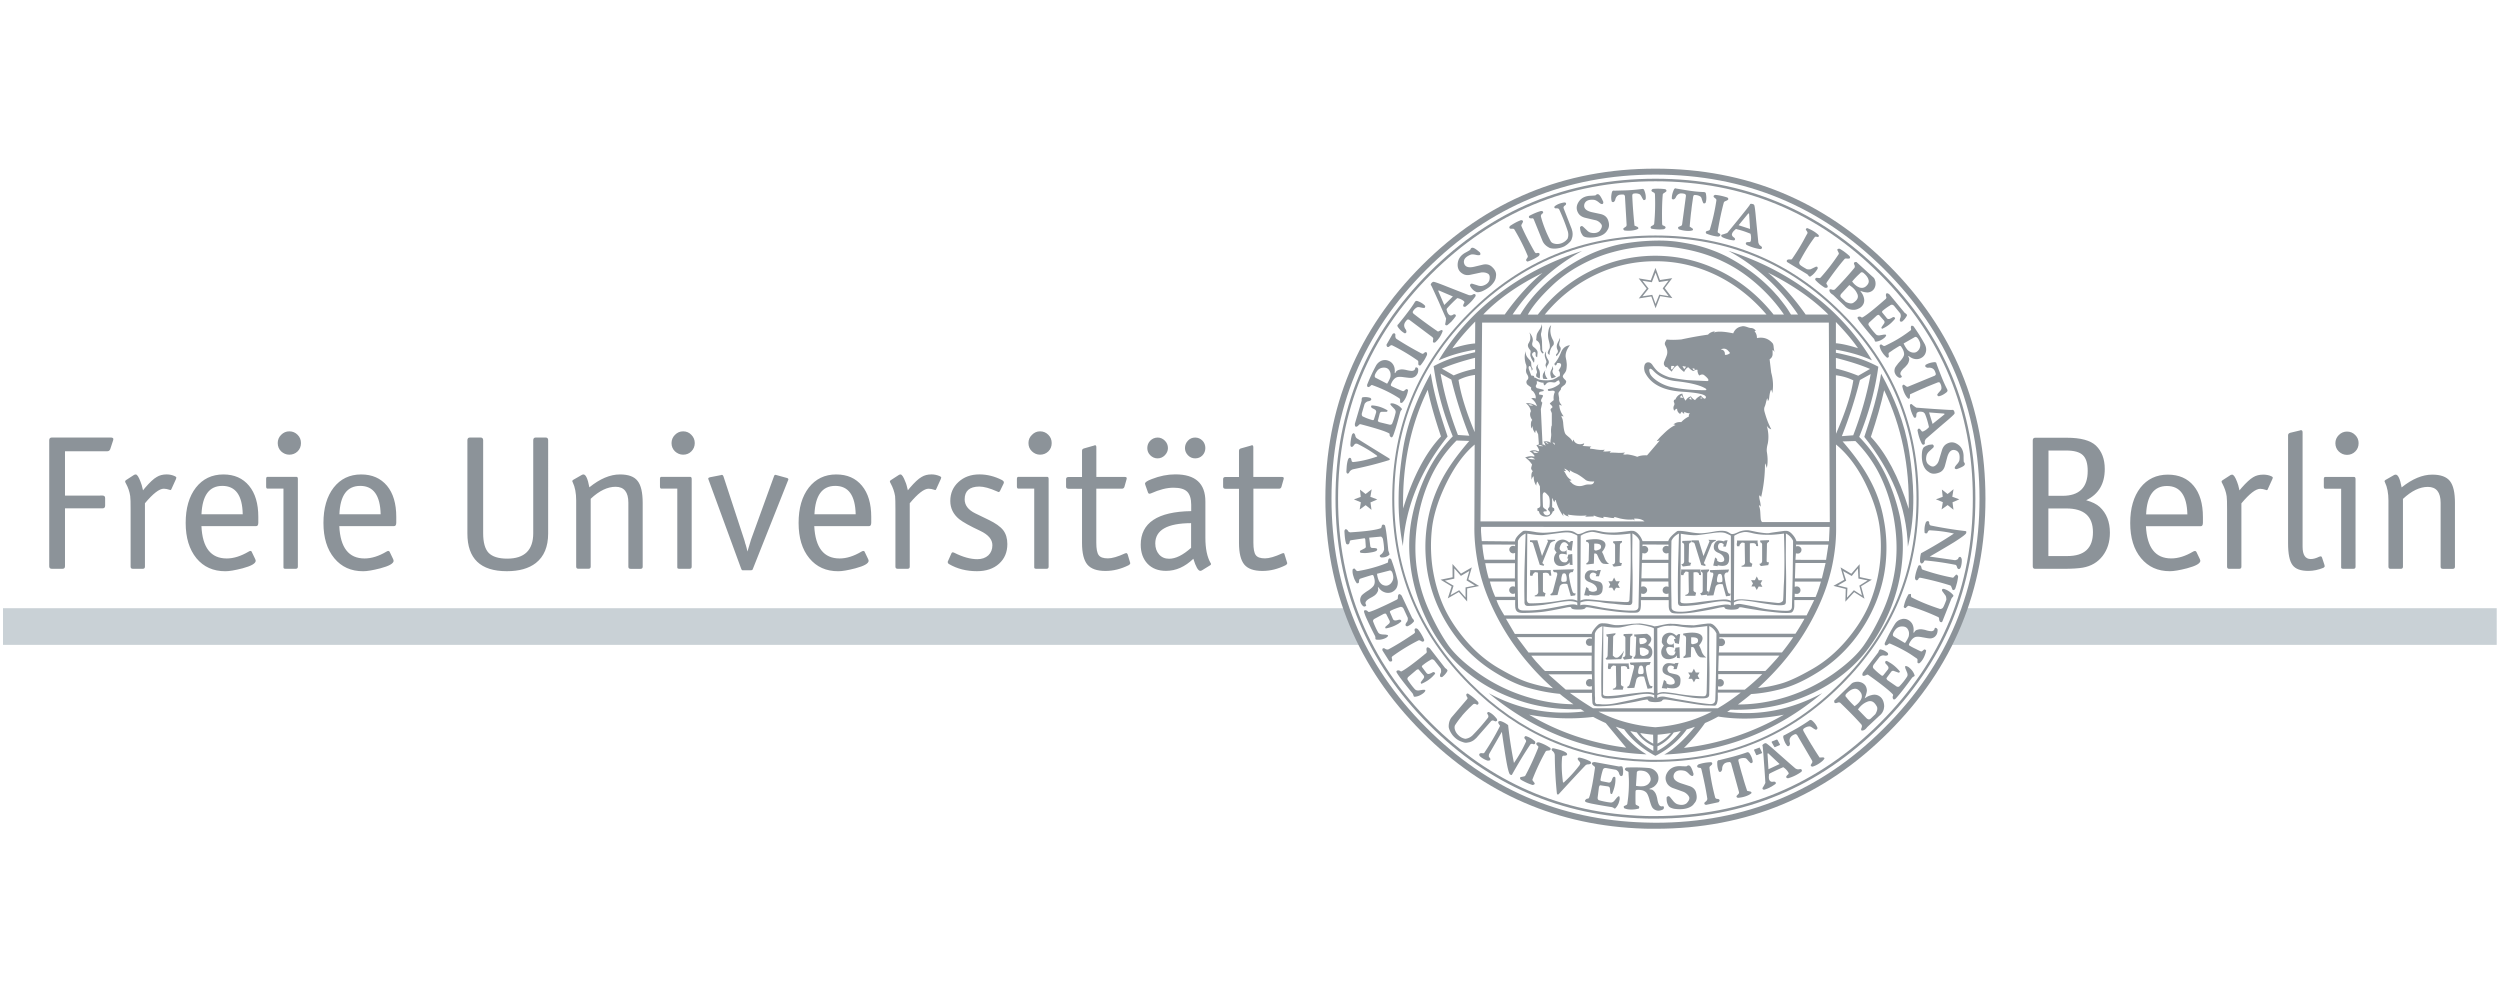 <svg xmlns="http://www.w3.org/2000/svg" width="677" height="271" viewBox="-0.81 -45.67 677 271" overflow="visible">
  <path fill="#C9D1D6" d="M531.82 119.03a89.107 89.107 0 0 1-4.18 9.93H675.3v-9.93H531.82zm-168.66 0H0v9.93h367.35c-1.61-3.22-3-6.54-4.19-9.93z"/>
  <path fill="#8C9399" d="M29.17 72.81H13.22c-.46 0-.7.26-.7.75v34.11c0 .46.23.69.7.69h2.88c.46 0 .69-.23.69-.69V91.99h10.17c.46 0 .7-.23.7-.75v-2.01c0-.46-.23-.7-.7-.7H16.79v-12h11.44c.37 0 .66-.17.81-.57l.75-2.28c.03-.09.06-.14.06-.2.03-.03.03-.14.03-.29-.03-.24-.25-.38-.71-.38zm17.39 10.48c-.66-.31-1.41-.49-2.22-.49-1.07 0-1.95.23-2.71.7-.87.49-1.9 1.47-3.14 2.91l-.57.7c-.26-1.12-.46-1.87-.66-2.28-.49-1.32-.92-2.02-1.32-2.02-.14 0-.29.06-.43.11l-2.13 1.38c-.2.11-.31.26-.31.43 0 .11.09.29.23.54.6 1.1.98 2.22 1.15 3.4.09.6.11 1.78.11 3.57v15.55c0 .37.2.57.6.57h2.71c.37 0 .57-.2.57-.57V90.61c2.19-2.62 3.89-3.94 5.1-3.94.46 0 1.01.11 1.61.31.06.03.11.06.14.06.14 0 .23-.06.29-.2l1.27-2.79c.06-.17.09-.31.09-.37-.01-.16-.12-.27-.38-.39zm13.13-.48c-3.13 0-5.61 1.21-7.46 3.57-1.84 2.39-2.76 5.56-2.76 9.56s.98 7.19 2.91 9.56c1.95 2.36 4.57 3.52 7.83 3.52 1.07 0 2.59-.26 4.63-.78 2.39-.64 3.6-1.32 3.6-2.08 0 .03-.03-.09-.11-.37l-.95-1.98c-.06-.2-.17-.29-.37-.29-.14 0-.29.06-.46.17-2.11 1.24-4.09 1.87-5.96 1.87-4.29 0-6.59-2.91-6.85-8.76h14.83c.37 0 .57-.31.57-.95V94.3c0-3.6-.84-6.42-2.51-8.43-1.67-2.02-3.98-3.06-6.94-3.06zM53.75 93.6c.23-5.13 2.1-7.69 5.64-7.69 3.6 0 5.44 2.56 5.53 7.69H53.75zm25.71-10.14h-7.83c-.26 0-.37.2-.37.57v2.05c0 .37.11.57.37.57h4.32v21.34c0 .26.17.37.57.37h2.76c.37 0 .57-.2.57-.57V84.05c.02-.38-.12-.59-.39-.59zm-1.92-12.32c-.87 0-1.58.31-2.22.95-.6.58-.93 1.38-.92 2.22 0 .9.31 1.64.92 2.25.63.57 1.35.9 2.22.9.84.01 1.65-.31 2.25-.9.6-.6.9-1.35.9-2.25 0-.87-.29-1.61-.9-2.22-.61-.63-1.36-.95-2.25-.95zM97 82.81c-3.14 0-5.61 1.21-7.46 3.57-1.84 2.39-2.76 5.56-2.76 9.56s.98 7.19 2.94 9.56c1.95 2.36 4.55 3.52 7.8 3.52 1.07 0 2.62-.26 4.64-.78 2.42-.64 3.63-1.32 3.63-2.08 0 .03-.06-.09-.11-.37l-.95-1.98c-.09-.2-.2-.29-.37-.29-.14 0-.31.06-.49.17-2.07 1.24-4.09 1.87-5.95 1.87-4.29 0-6.57-2.91-6.85-8.76h14.83c.4 0 .6-.31.6-.95V94.3c0-3.6-.84-6.42-2.51-8.43-1.7-2.02-4.02-3.06-6.99-3.06zM91.1 93.6c.2-5.13 2.08-7.69 5.64-7.69 3.57 0 5.41 2.56 5.53 7.69H91.1zm55.86-20.79h-2.68c-.46 0-.69.26-.69.75v25.17c0 4.57-2.36 6.88-7.05 6.88-2.36 0-4.03-.54-5.04-1.58-.98-1.04-1.47-2.82-1.47-5.3V73.56c0-.49-.23-.75-.7-.75h-2.88c-.46 0-.69.26-.69.75v25.25c0 6.79 3.54 10.2 10.68 10.2 3.31 0 5.93-.72 7.86-2.22 2.22-1.75 3.33-4.4 3.33-7.98V73.56c.01-.48-.21-.75-.67-.75zm20.12 10c-2.68 0-5.44 1.18-8.29 3.49-.43-2.31-.95-3.49-1.61-3.49-.14 0-.29.06-.4.11l-2.36 1.35c-.17.09-.26.23-.26.37.03.09.06.17.11.26.64 1.32.95 2.96.95 4.95v17.93c0 .37.2.57.57.57h2.76c.4 0 .6-.2.6-.57V89.4c2.33-2.19 4.58-3.25 6.74-3.25 2.31 0 3.46 1.44 3.46 4.32v17.33c0 .37.2.57.6.57h2.71c.37 0 .57-.2.57-.57V90.55c0-2.85-.46-4.84-1.38-5.98-.91-1.19-2.5-1.76-4.77-1.76zm17.11-11.67c-.87 0-1.58.31-2.22.95-.6.58-.93 1.38-.93 2.22 0 .9.31 1.64.93 2.25.64.57 1.35.9 2.22.9.9 0 1.64-.31 2.22-.9.6-.6.92-1.35.92-2.25 0-.87-.31-1.61-.92-2.22-.58-.63-1.34-.95-2.22-.95zm1.89 12.32h-7.8c-.26 0-.37.2-.37.57v2.05c0 .37.11.57.37.57h4.32v21.34c0 .26.17.37.57.37h2.76c.37 0 .57-.2.57-.57V84.05c.01-.38-.13-.59-.42-.59zm26.08.27l-2.71-.75c-.14-.06-.26-.06-.31-.06-.14 0-.29.14-.37.43l-6.19 17.08c-.48 1.52-.81 2.62-.98 3.26-.11-.46-.2-.78-.23-.98-.2-.78-.34-1.18-.37-1.21-.11-.46-.2-.84-.31-1.12l-5.58-17.02c-.11-.29-.26-.43-.43-.43-.09 0-.17 0-.26.06l-2.91.57c-.37.09-.54.2-.54.43 0 .03.03.06.06.06-.06.03-.06.06 0 .09l8.84 24.13c.09.31.23.49.4.49h2.19c.32 0 .52-.08.57-.28l9.53-23.99.06-.11c0 .03 0-.03.06-.23-.02-.22-.19-.36-.52-.42zm13.48-.92c-3.11 0-5.58 1.21-7.43 3.57-1.84 2.39-2.76 5.56-2.76 9.56s.95 7.19 2.91 9.56 4.55 3.52 7.83 3.52c1.07 0 2.59-.26 4.6-.78 2.42-.64 3.63-1.32 3.63-2.08 0 .03-.03-.09-.11-.37l-.95-1.98c-.06-.2-.2-.29-.37-.29-.14 0-.29.06-.49.17-2.08 1.24-4.06 1.87-5.93 1.87-4.29 0-6.59-2.91-6.88-8.76h14.86c.37 0 .57-.31.57-.95V94.3c0-3.6-.84-6.42-2.51-8.43-1.67-2.02-3.97-3.06-6.97-3.06zm-5.9 10.79c.23-5.13 2.11-7.69 5.64-7.69 3.57 0 5.41 2.56 5.53 7.69h-11.17zm33.97-10.31c-.71-.32-1.48-.49-2.25-.49-1.07 0-1.95.23-2.71.7-.87.49-1.9 1.47-3.14 2.91l-.57.7c-.26-1.12-.46-1.87-.67-2.28-.49-1.32-.93-2.02-1.33-2.02-.14 0-.29.06-.4.11l-2.13 1.38c-.23.11-.34.26-.34.43 0 .11.09.29.23.54.6 1.1.98 2.22 1.18 3.4.06.6.09 1.78.09 3.57v15.55c0 .37.2.57.6.57h2.71c.37 0 .57-.2.57-.57V90.61c2.19-2.62 3.89-3.94 5.1-3.94.46 0 1.01.11 1.61.31.06.03.11.06.14.06.14 0 .23-.06.29-.2l1.27-2.79c.06-.17.11-.31.11-.37.02-.16-.12-.27-.36-.39zm13.13 11.78l-3.6-1.75c-1.87-.92-2.82-2.19-2.82-3.77 0-2.28 1.32-3.43 3.94-3.46 1.24 0 2.85.43 4.84 1.32.14.09.26.12.37.17.2 0 .37-.14.46-.37l.92-1.9c.06-.12.09-.24.09-.37 0-.2-.17-.43-.57-.64-1.93-.98-3.97-1.5-6.05-1.5-2.31 0-4.2.7-5.67 2.05-1.47 1.35-2.22 3.05-2.22 5.15 0 1.95.81 3.6 2.39 4.9 1.01.81 2.91 1.87 5.73 3.19 2.19 1.04 3.28 2.33 3.28 3.89 0 1.12-.37 2.04-1.1 2.74-.75.69-1.75 1.04-2.99 1.04-1.81 0-3.92-.57-6.25-1.75-.17-.06-.29-.12-.37-.12-.17 0-.29.09-.37.26-.64 1.5-.98 2.25-1.01 2.28v.17c0 .17.11.34.31.46 2.25 1.32 4.78 1.95 7.6 1.95 2.48 0 4.49-.67 5.98-2.02 1.5-1.35 2.25-3.11 2.25-5.33 0-1.52-.37-2.76-1.12-3.75-.76-.97-2.08-1.91-4.02-2.84zm15.93-11.61h-7.83c-.23 0-.37.2-.37.57v2.05c0 .37.14.57.37.57h4.32v21.34c0 .26.2.37.57.37h2.76c.4 0 .57-.2.57-.57V84.05c.01-.38-.11-.59-.39-.59zm-1.93-12.32c-.84 0-1.58.31-2.19.95-.64.6-.95 1.35-.95 2.22 0 .9.31 1.64.95 2.25.6.57 1.35.9 2.19.9.84.01 1.65-.31 2.25-.9.6-.6.9-1.35.9-2.25 0-.87-.29-1.61-.9-2.22-.61-.63-1.36-.95-2.25-.95zm23.35 32.97c-.09 0-.23.03-.34.08-1.95.9-3.52 1.35-4.63 1.35-1.24 0-2.08-.28-2.51-.89-.43-.58-.64-1.7-.64-3.37V86.67h6.91c.34 0 .57-.14.7-.49l.57-2.01c.03-.14.06-.23.06-.31 0-.26-.17-.37-.46-.37h-7.77v-8.03c0-.37-.11-.57-.37-.57h-.06c0 .03-.03.06-.06.06l-2.85.81c-.37.11-.54.31-.54.63v7.11h-3.66c-.43 0-.66.2-.66.57v2.05c0 .37.23.57.66.57h3.66v14.68c0 2.74.49 4.69 1.44 5.84.95 1.15 2.59 1.73 4.9 1.73 2.14 0 4.2-.52 6.28-1.55.29-.17.43-.34.43-.51v-.12l-.69-2.31c-.12-.25-.23-.34-.37-.34zm21.42-4.17v-9.8c0-4.9-2.71-7.35-8.12-7.35-2.13 0-4.26.43-6.39 1.27-1.24.46-1.84.87-1.84 1.24 0 .11.03.23.09.37l.75 2.11c.09.17.2.26.37.26.03 0 .17-.03.37-.09 2.31-1.04 4.34-1.55 6.11-1.55 1.76 0 2.96.34 3.72 1.07.72.72 1.1 1.9 1.1 3.57v1.7c-9.13.14-13.67 3.19-13.67 9.1 0 2.16.64 3.89 1.87 5.18 1.24 1.27 2.88 1.9 4.98 1.9 2.68 0 5.13-1.1 7.4-3.28.66 2.18 1.3 3.28 1.9 3.28.11 0 .26-.06.43-.14l2.28-1.41c.12-.06.17-.17.17-.31 0-.09-.03-.2-.11-.26-.95-1.65-1.41-3.92-1.41-6.86zm-3.86 2.74c-2.22 1.99-4.2 2.96-5.96 2.96-1.12 0-2.01-.37-2.71-1.15-.69-.78-1.04-1.78-1.04-2.99 0-3.63 3.25-5.47 9.7-5.5v6.68zm-9.1-24.22c.78 0 1.44-.29 1.98-.84s.84-1.21.84-1.95c0-.78-.29-1.47-.84-2.01-.54-.54-1.21-.84-1.92-.84-.78 0-1.47.29-2.02.84-.54.54-.81 1.24-.81 2.01 0 .75.26 1.41.81 1.95.55.55 1.22.84 1.96.84zm10.19 0c.78 0 1.44-.26 1.98-.81.51-.54.78-1.21.78-1.98 0-.78-.26-1.47-.78-2.01-.54-.54-1.21-.84-1.98-.84-.78 0-1.44.29-1.95.84-.52.54-.81 1.24-.81 2.01 0 .75.29 1.41.81 1.95.53.55 1.17.84 1.95.84zm23.9 25.65c-.09 0-.23.03-.34.08-1.95.9-3.52 1.35-4.64 1.35-1.24 0-2.07-.28-2.51-.89-.43-.58-.64-1.7-.64-3.37V86.67h6.91c.34 0 .57-.14.68-.49l.57-2.01c.06-.14.06-.23.06-.31 0-.26-.14-.37-.46-.37h-7.78v-8.03c0-.37-.12-.57-.37-.57h-.06c0 .03-.03.06-.06.06l-2.88.81c-.34.11-.51.31-.51.63v7.11h-3.66c-.43 0-.64.2-.64.57v2.05c0 .37.2.57.64.57h3.66v14.68c0 2.74.49 4.69 1.44 5.84.95 1.15 2.59 1.73 4.9 1.73 2.13 0 4.2-.52 6.28-1.55.29-.17.43-.34.43-.51v-.12l-.72-2.31c-.04-.25-.15-.34-.3-.34zM564.12 89.8c3.37-1.64 5.04-4.46 5.04-8.46 0-2.71-.81-4.81-2.39-6.34-1.5-1.41-4.12-2.13-7.92-2.13h-8.52c-.46 0-.67.26-.67.75v34.06c0 .46.2.69.67.69h7.58c2.36 0 4.14-.12 5.3-.32 2.25-.4 4.03-1.44 5.36-3.16 1.33-1.73 1.98-3.83 1.98-6.31 0-2.94-.92-5.27-2.76-6.97-.85-.77-2.09-1.38-3.67-1.81zm-10.21-13.47h4.79c2.13 0 3.63.4 4.51 1.24.9.84 1.33 2.28 1.33 4.29 0 4.49-2.28 6.74-6.85 6.74h-3.77V76.33zm5.11 28.58h-5.13V92.02h4.84c4.84 0 7.23 2.13 7.23 6.42.01 4.32-2.3 6.47-6.94 6.47zm27.25-22.05c-3.11 0-5.61 1.18-7.46 3.54-1.84 2.39-2.76 5.56-2.76 9.56 0 4 .98 7.17 2.94 9.53s4.54 3.52 7.8 3.52c1.07 0 2.62-.26 4.63-.78 2.42-.64 3.63-1.32 3.63-2.08 0 .06-.06-.09-.12-.37l-.95-1.98c-.09-.17-.2-.26-.37-.26-.14 0-.31.03-.49.14-2.08 1.24-4.06 1.87-5.96 1.87-4.29 0-6.57-2.91-6.85-8.72h14.83c.4 0 .6-.31.6-.98v-1.52c0-3.6-.84-6.42-2.5-8.43-1.67-2.02-4.01-3.04-6.97-3.04zm-5.91 10.77c.2-5.13 2.11-7.69 5.64-7.69 3.57 0 5.41 2.56 5.53 7.69h-11.17zm33.95-10.31c-.67-.31-1.41-.46-2.22-.46-1.07 0-1.98.23-2.74.7-.84.49-1.87 1.44-3.14 2.88l-.57.69c-.23-1.12-.46-1.87-.64-2.28-.49-1.32-.95-1.98-1.33-1.98-.14 0-.29.03-.43.09l-2.13 1.38c-.2.11-.32.26-.32.43 0 .11.08.29.23.54.57 1.1.98 2.22 1.15 3.4.09.6.11 1.78.11 3.57v15.52c0 .37.2.57.57.57h2.71c.4 0 .6-.2.6-.57V90.64c2.19-2.62 3.89-3.94 5.1-3.94.46 0 .98.11 1.58.31.08.03.14.06.17.06.14 0 .23-.06.26-.2l1.27-2.79c.08-.17.11-.31.11-.37.03-.16-.08-.27-.34-.39zm13.68 21.98c-.09-.23-.2-.31-.37-.31-.06 0-.17.03-.37.09-.87.43-1.61.64-2.3.64-1.47 0-2.22-1.1-2.22-3.34V71.43c0-.4-.14-.6-.37-.6h-.23c-.03.06-.06.06-.08.06l-2.68.64c-.37.11-.57.34-.57.66v29.23c0 2.88.4 4.87 1.21 5.93.78 1.07 2.22 1.58 4.31 1.58 1.35 0 2.71-.29 4.06-.84.23-.17.34-.29.34-.46 0-.08-.03-.23-.09-.4l-.64-1.93zm6.76-34.1c-.84 0-1.58.31-2.22.95-.6.6-.92 1.35-.92 2.19 0 .9.31 1.64.92 2.25.63.6 1.38.92 2.22.92.89 0 1.64-.31 2.25-.92.6-.6.9-1.35.9-2.25 0-.84-.29-1.58-.9-2.19-.61-.63-1.35-.95-2.25-.95zm1.93 12.29h-7.83c-.26 0-.37.2-.37.6v2.02c0 .37.12.57.37.57h4.32v21.31c0 .26.17.37.57.37h2.76c.4 0 .57-.2.57-.57V84.1c.01-.41-.13-.61-.39-.61zm25.94 1.1c-.92-1.15-2.5-1.73-4.78-1.73-2.65 0-5.41 1.15-8.29 3.46-.43-2.31-.95-3.46-1.61-3.46-.11 0-.26.03-.4.09l-2.36 1.35c-.17.11-.26.23-.26.37.03.09.09.2.11.26.64 1.32.95 2.96.95 4.96v17.91c0 .37.2.57.57.57h2.76c.4 0 .6-.2.6-.57V89.43c2.34-2.19 4.58-3.25 6.74-3.25 2.3 0 3.46 1.44 3.46 4.32v17.3c0 .37.2.57.6.57h2.71c.37 0 .57-.2.57-.57V90.55c.01-2.82-.45-4.81-1.37-5.96zm-223.6 45.89c-.63 1.01-1.21 1.61-1.7 1.9-.26.08-.51.08-.78 0l-.6-.51.09-4.9c-.03-.37.14-.6.51-.69l.17-.49-2.56.34.17.58c.17-.03.26.03.34.17l-.12 4.73c.03.49-.17.84-.57 1.04l.26.31 4-.14.79-2.34z"/>
  <path fill="#8C9399" d="M439.34 127.06v4.52c0 .46-.26.72-.75.78l.43.6 2.05-.26c-.03-.11 0-.26.06-.4.09-.14.11-.26.11-.34l-.34-.03c-.2-.06-.31-.17-.34-.34l.09-4.43c0-.37.2-.64.6-.78v-.43l-2.39.08v.51c.25 0 .42.18.48.52zm6.11 5.67c.37-.11.67-.34.9-.69.2-.32.29-.67.29-1.1 0-.4-.08-.78-.29-1.12-.2-.37-.52-.64-.9-.78 1.3-1.24 1.21-2.28-.26-3.08l-3.52.2c.11.17.11.34.09.54h.17c.26 0 .37.11.34.34l-.17 4.46c-.06.4-.23.72-.6.95l.17.26h3.77v.02h.01zm.17-2.25c.14.64-.06 1.04-.6 1.21-.7.43-1.27.37-1.7-.17l-.09-1.78c.86-.14 1.66.11 2.39.74zm-2.48-3.33l1.27-.09c.34.14.54.34.67.54.09.2.09.37-.03.54-.26.4-.81.6-1.64.64-.21-.05-.3-.59-.27-1.63zm23.93-12.64c-.4-1.21-.69-2.62-.92-4.23.03-.66.34-.98.98-.95l.31-.78-5.18.17v.31c0 .12.03.17.08.23.09.09.23.14.43.11.14 0 .26.06.34.2.06.14.06.31.03.51l-1.04 4.26c-.03.08-.03.14-.06.23-.09.28-.26.49-.49.63l.49-.63-.29-.03c-.2-.06-.31-.17-.34-.34l.08-4.46c0-.37.17-.64.52-.78v-.43l-2.17.09-.06.51c.26.03.43.2.51.52v4.54c-.03.49-.26.75-.72.81l.37.54 1.44-.17.11.26 1.7-.08.49-1.95c.14-.92.81-1.27 2.02-1.04l.9 3.25 1.12-.17.14-.57c-.39.1-.68-.1-.79-.56zm-1.71-2.56c-.26.09-.54.11-.87.09a.483.483 0 0 1-.34-.31c-.03-.67.08-1.27.37-1.87.46-.23.75-.14.92.23.14.49.2.98.17 1.47.02.21-.07.36-.25.39zM391.2 72.53c-1.12-3.37-2.05-6.25-2.71-8.63-.84-3.08-1.47-5.9-1.84-8.46-1.9 3.43-3.4 6.68-4.57 9.73-1.44 3.77-2.45 7.52-3.02 11.23-.69 4.43-1.07 8.49-1.12 12.21-.09 4.63.29 9.16 1.15 13.59.37-5.38 1.58-10.57 3.63-15.52 2-4.85 4.82-9.57 8.48-14.15zm-5.39-12.64c.78 3.6 1.95 7.8 3.6 12.64-4.14 4.37-7.58 10.88-10.25 19.5-.25-11.67 1.96-22.41 6.65-32.14zm72.59 76.56l-.51-1.04-.52 1.04h-1.03l.52.83-.43.87h.95l.52.95.51-.95 1.01.09-.51-.95.51-.83h-1.02zm5.24-35.13c-.29.37-.4.84-.34 1.38.03.54.4.98 1.15 1.3.7.28 1.21.67 1.44 1.12.26.46.29.84.09 1.18-.57.37-1.15.34-1.76-.09l-.05-.51-.52-.43-.52 2.22 1.24.17c-.06-.11-.06-.2 0-.26 1.73.4 2.71.06 2.99-1.01.12-.72.12-1.27.03-1.67a1.16 1.16 0 0 0-.54-.75c-.17-.12-.46-.2-.9-.32-.46-.14-.84-.23-1.07-.34-.23-.2-.4-.46-.43-.75-.06-.29 0-.54.12-.81.14-.23.32-.37.57-.37.26-.06.54.09.84.37l-.14.6h.72l.46-1.73-.81.09-.14.23c-.57-.17-1.1-.23-1.47-.23-.38.03-.71.23-.96.61zm-13.16 38.06l-.08-.51-.6-.43-.6 2.22 1.47.17c-.09-.11-.09-.17 0-.26 1.98.4 3.16.06 3.49-1.01.14-.71.14-1.27.03-1.67-.11-.34-.32-.57-.64-.75-.17-.11-.54-.2-1.04-.31-.54-.11-.98-.23-1.27-.34-.25-.2-.43-.43-.49-.75-.06-.29 0-.54.14-.78.14-.26.37-.37.66-.4.29-.03.64.08.98.37l-.17.6h.87l.51-1.7-.95.08-.14.2c-.69-.14-1.3-.23-1.72-.2-.43.03-.81.2-1.12.58-.31.37-.46.84-.4 1.38.03.57.49 1.01 1.33 1.3.87.29 1.44.69 1.73 1.12.29.46.32.87.09 1.18-.73.37-1.42.34-2.08-.09zm.17-6.56c.4.03.72.03 1.04-.06.57-.12 1.04-.34 1.32-.6.08-.09.17-.17.2-.26.06-.06.06-.11.09-.11v.69l.78.09-.09-2.99-1.12.17c0 .14 0 .32-.09.54-.11.29-.17.46-.17.49 0 0 .09 0 .26-.03.03.03.06.03.03.09v.09c-.08.37-.23.64-.46.78-.14.14-.4.14-.78.12-.29-.03-.54-.2-.78-.43-.23-.29-.4-.67-.49-1.15 0-.4.2-.67.66-.72.34-.06.84.03 1.47.2l-.12-1.27c-.06.14-.17.29-.4.43-.43 0-.72 0-.84-.03-.54-.31-.71-.71-.51-1.27.26-.78.64-1.21 1.07-1.24.26 0 .49.08.75.32.2.14.37.37.46.66l-.4.09c-.06.08 0 .23.08.46.12.26.17.43.15.57l1.07.26.34-2.65h-.52l-.52.43c-.78-.72-1.55-.98-2.39-.72-.37.09-.7.29-.95.54s-.43.57-.51.93l-.09.95c.03.23.2.54.57.98-.64.77-.84 1.55-.64 2.36.11.34.29.67.54.87.3.24.62.39.99.42zm20.16-25.28v.26h2.76c-.03-.12 0-.26.06-.43.06-.17.08-.31.08-.4-.31-.12-.54-.29-.66-.49v-5.01c.57-.09.98-.09 1.27 0 .29.11.43.34.43.7l.52.08c.03-.2 0-.49-.09-.84-.06-.31-.06-.54 0-.71h-5.64c.06.14.06.37 0 .71s-.03.64.08.84h.6c0-.26.11-.49.29-.67.17-.17.29-.26.34-.31.06-.03.17 0 .34 0 .2.03.34.06.46.12l.08 5.33c-.03.47-.35.76-.92.82zm-24.99 32.01c-.46-1.38-.78-2.81-.95-4.26 0-.64.34-.95 1.01-.92l.34-.78-5.64.17c0 .26.06.43.17.54.11.08.29.11.51.11.17-.03.29.06.37.2.09.14.09.29.06.49l-1.12 4.29c-.09.49-.34.81-.78.95l.17.34 1.81-.09.49-1.99c.17-.92.87-1.27 2.16-1.01l.92 3.25 1.21-.17.14-.57c-.44.09-.73-.08-.87-.55zm-1.81-2.73c-.26.06-.54.08-.87.06-.14 0-.26-.12-.34-.31-.03-.64.11-1.27.37-1.87.46-.23.75-.14.92.23.14.49.23.98.17 1.47 0 .22-.08.36-.25.42zm11.02-4.63l.09.34 1.95-.26.08-2.65c.12-.08.26-.11.43-.06.14.03.29.11.37.26.06.06.23.46.51 1.15.14.2.26.4.4.67.12.17.23.29.32.37.23.17.37.26.4.29.54.09 1.09.09 1.67.06-.51-.31-.92-.81-1.21-1.47-.09-.3-.19-.6-.32-.9-.14-.34-.29-.63-.43-.9.51-.58.81-1.12.92-1.61.09-.49-.06-.9-.4-1.21-.78-.67-2.39-.81-4.81-.37v.46c.51.03.78.32.78.87l-.08 4.03c-.01.43-.24.76-.67.93zm2.13-5.27c1.15-.06 1.78.17 1.84.67.05.34 0 .57-.17.75-.14.14-.46.29-.9.37-.37.14-.64.09-.78-.2v-1.59h.01zm17.25-15.47h-1.04l.52.87-.43.83h.94l.52.95.51-.95 1.01.1-.49-.92.49-.87h-1.01l-.51-1.03-.51 1.02zm24.5 5.82l2.39-2.59 2.79 1.78-.92-3.37 2.91-1.78-3.25-.71-.06-3.49-2.25 2.59-2.91-1.73.98 3.37-2.91 1.64 3.34.84-.11 3.45zm-2.02-4.41l2.25-1.29-.84-2.59 2.34 1.33 1.67-2.05.14 2.74 2.5.51-2.25 1.41.71 2.65-2.19-1.41-1.87 2.02.12-2.68-2.58-.64z"/>
  <path fill="#8C9399" d="M440.38 135.52c.03-.2 0-.49-.09-.84-.06-.31-.06-.54 0-.69h-5.64c.06.11.06.34 0 .69-.06.34-.03.63.09.84h.6c.03-.26.11-.49.29-.66.17-.14.32-.26.37-.31.03 0 .14 0 .32.03.2.03.34.06.46.09l.09 5.33c-.06.49-.37.78-.92.84v.26h2.73c-.03-.11 0-.26.06-.4.06-.2.11-.34.11-.43-.34-.11-.57-.26-.7-.49v-4.98c.57-.12.98-.12 1.27-.03.29.12.43.34.43.69l.53.06zm35.21-28.5l.43.6 2.05-.26c-.02-.13 0-.26.06-.37.09-.17.11-.29.11-.34l-.31-.06c-.23-.03-.34-.17-.34-.32l.09-4.46c-.03-.34.17-.6.57-.78v-.43l-2.39.08v.51c.26.03.43.2.51.51v4.55c-.03.48-.3.74-.78.77zm25.79-80.16a87.43 87.43 0 0 1-5.21 5.76c-.2.23-.51.26-.89.14-.37-.14-.6-.11-.69.06-.03.52.29.95.98 1.35l3.08 2.94c.49.57 1.12.95 1.84 1.07.69.11 1.33.06 1.95-.26.64-.26 1.07-.7 1.35-1.24.29-.6.31-1.27.06-1.98-.11-.37-.29-.75-.57-1.12l-.34-.49.78.26c.6.14 1.04.2 1.35.17.49-.06.92-.26 1.24-.54.34-.29.54-.64.67-1.07.14-.43.14-.9.06-1.35-.09-.29-.14-.52-.23-.7-.12-.23-.31-.43-.57-.63l-4.32-3.95c-.67-.03-.84.26-.51.87.09.26.09.48-.03.71zm-.2 9.39c-.46.37-1.18.31-2.16-.17l-1.18-1.12c-.37-.31-.37-.7 0-1.12l2.13-2.31c.98.63 1.67 1.32 2.05 2.13.57.98.29 1.84-.84 2.59zm1.79-7.98c.2-.26.46-.26.78-.09.87.72 1.32 1.38 1.44 1.95.2.66-.11 1.3-.92 1.9-.49.29-.95.31-1.47.17-.75-.26-1.44-.81-2.05-1.64.66-.79 1.41-1.56 2.22-2.29zm-67.2 78.92l.43.6 2.05-.26c-.03-.11 0-.26.06-.4.08-.14.11-.26.11-.31l-.34-.03c-.2-.06-.31-.17-.31-.34l.09-4.46c-.03-.34.17-.6.57-.78v-.4l-2.39.09v.49c.26.03.43.2.51.51v4.55c-.03.46-.29.71-.78.74zm-6.33 54.13c.7-.14.81-.43.34-.84-.87-.43-1.78-.78-2.76-.98-.32-.06-.51.03-.57.2-.06.17.03.37.23.6.23.26.37.43.4.54.06.23 0 .43-.14.67l-.06.11c-1.27 1.64-2.59 3.11-4 4.4-.12.14-.23.23-.32.2-.09 0-.14-.06-.14-.2-.34-2.54-.4-4.78-.2-6.77.09-.14.2-.26.34-.29h.43c.34-.03.51-.11.57-.31.03-.2-.09-.4-.4-.6-.37-.23-.89-.46-1.58-.66-.29-.09-.87-.23-1.69-.43-.32-.03-.49.08-.51.28-.03.17.08.37.34.54.31.29.49.64.51 1.1.03 3.69.23 7.14.57 10.34.12.32.29.37.54.12 3.13-3.43 5.53-6 7.14-7.69.23-.25.55-.36.96-.33zm-38.9-26.08l-4.12-5.3c-.64-.49-.95-.4-.95.26l.06.51c.06.14.03.29-.12.46-3.19 2.65-5.38 4.26-6.57 4.9-.17.11-.31.11-.43 0-.2-.14-.4-.23-.6-.2-.4.03-.54.2-.43.51.09.2.37.63.84 1.3.78 1.07 1.95 2.56 3.52 4.46.11.23.2.43.23.6.06.23.2.31.46.26.78-.08 1.55-.43 2.3-1.04.49-.46.57-.75.23-.84h-.43l-1.04.17c-.51.08-.95-.06-1.21-.37a20.84 20.84 0 0 1-1.92-2.56c-.09-.2-.03-.43.14-.67l2.28-1.95c.29-.17.51-.2.6-.09l1.35 1.61c.17.29.14.58-.06.81l-.69.95c-.06.09-.06.2 0 .32.05.14.14.17.2.14 1.24-.54 2.25-1.21 3.08-2.08.14-.17.32-.34.46-.51.11-.12.11-.23.08-.31a.663.663 0 0 0-.29-.23c-.06-.03-.14-.03-.23 0-.11.03-.26.09-.4.2-.37.17-.64.29-.81.29-.26.03-.49-.11-.69-.4l-1.04-1.38c-.17-.23-.14-.4.11-.57.71-.6 1.44-1.07 2.11-1.44.26-.2.54-.23.81-.06.09.06.17.12.26.2l1.7 2.19c.14.49.17.9 0 1.21-.17.34-.23.63-.17.84.06.23.26.32.6.23.57-.46 1.04-.98 1.38-1.61.09-.24-.12-.5-.6-.81zm23.92 20.64c.43 0 .57-.23.43-.75a6.21 6.21 0 0 0-2.33-1.41c-.29-.14-.49 0-.6.46l.43.57c.11.26.09.46-.06.64-.87 1.92-1.92 3.77-3.16 5.55-.63-3.14-1.18-6.54-1.58-10.25-.64-.49-1.3-.87-2.05-1.1-.7-.03-.81.29-.37.95.2.17.26.34.17.49a66.035 66.035 0 0 1-4.17 7.11c-.06.09-.17.17-.31.17-.09 0-.23 0-.49-.03-.29 0-.49.08-.57.26-.09.2 0 .46.29.71.57.46 1.21.81 1.87 1.04.75.09.98-.17.7-.75-.29-.09-.37-.43-.23-1.01l3.46-6.02c.49 3.43.87 5.93 1.15 7.52.43 2.54.81 3.86 1.07 4.03.17.09.29.14.31.14.09.03.14 0 .23-.12 1.58-2.82 3.22-5.58 4.99-8.2.25-.17.53-.17.82 0zm-10.77-6.39c.25.12.43.17.49.2.03 0 .11-.03.26-.09.2-.06.23-.26.11-.57-.7-.9-1.41-1.55-2.22-1.9-.2.03-.32.09-.37.2-.03.03-.03.11-.03.28.17.23.29.43.31.63s-.03.34-.14.49a54.592 54.592 0 0 1-4.2 4.78l-.06.06c-.03 0-.06.06-.11.08-.46.4-1.04.66-1.7.75a3.3 3.3 0 0 1-1.84-.92c-.57-.51-.92-1.12-1.07-1.81-.06-.43-.03-.78.17-1.07.51-.78 1.07-1.54 1.67-2.25a.81.81 0 0 0 .14-.2 33.33 33.33 0 0 1 2.94-3.02c.31-.29.69-.26 1.12.06.43-.11.51-.37.29-.81-.68-.71-1.58-1.47-2.71-2.22-.23-.06-.37.03-.49.26 0 .26.11.51.31.81.09.14.03.31-.14.51l-4.14 4.84c-.54.69-.81 1.58-.78 2.65.14.75.51 1.5 1.12 2.28.37.43.75.78 1.18 1.07.37.26.84.49 1.38.66.43.17.75.23 1.01.23.17 0 .46-.06.9-.14.43-.11.84-.31 1.21-.57.06-.06.12-.08.17-.14.17-.14.31-.28.49-.43l3.97-4.52c.21-.23.47-.29.76-.18zm12.27 5.87c-.4-.03-.64.06-.71.23-.09.23.03.46.4.75.09.09.14.17.12.32 0 .03-.03.11-.09.31-1.15 2.85-2.31 5.33-3.43 7.39-.09.11-.2.2-.4.23-.29.06-.49.11-.69.14-.2.03-.32.11-.34.23-.03.14.03.31.2.51.54.32 1.1.6 1.67.87.46.2.98.4 1.5.57.54-.08.71-.29.51-.6l-.4-.51a.99.99 0 0 0-.11-.17.387.387 0 0 1 0-.26c1.01-2.59 2.19-5.1 3.51-7.46.09-.14.2-.23.37-.29l.6-.06c.2-.03.34-.11.4-.26.06-.11.03-.26-.06-.43-.98-.67-1.99-1.16-3.05-1.51z"/>
  <path fill="#8C9399" d="M437.64 161.9l-6.62-1.21c-.78.06-.95.34-.51.84l.4.32c.14.08.2.2.2.43-.26 1.81-.51 3.37-.75 4.64-.31 1.55-.57 2.71-.84 3.39-.06.17-.17.26-.34.29-.23 0-.43.08-.57.26-.29.26-.26.49.06.67.17.08.67.23 1.44.4 1.3.26 3.16.6 5.61.98.23.08.43.17.54.29.2.14.37.09.51-.14.29-.29.49-.67.69-1.07.14-.34.26-.78.34-1.21.03-.68-.08-.95-.4-.78l-.32.29-.66.81c-.03.03-.06.06-.09.12-.31.32-.67.49-1.04.43-1.04-.11-2.11-.34-3.16-.63-.17-.11-.29-.31-.31-.6l.37-2.94c.11-.34.23-.49.37-.49l2.11.31c.31.09.49.31.49.63l.11 1.15c.03.12.12.2.23.26.11.03.2.03.26-.06.51-1.21.84-2.39.89-3.54v-.75c-.03-.14-.06-.2-.17-.26-.09-.06-.2-.06-.34 0-.06.04-.13.1-.17.17-.06.09-.14.23-.2.4-.12.37-.23.64-.37.75-.2.2-.43.26-.75.17l-1.72-.34c-.26-.06-.37-.2-.32-.49.17-.92.37-1.75.6-2.45.06-.34.26-.54.57-.63h.34l2.71.49c.43.26.69.54.78.9.11.37.26.64.43.75.2.11.43.03.6-.23.14-.72.14-1.44-.06-2.13-.05-.25-.37-.31-.94-.19zm20.47-60.32l1.78 5.76 1.04.26.17-.26-.51-.52 2.13-5.3c.23-.23.37-.37.46-.43.18-.11.39-.21.6-.26l.08-.29-2.02-.03.29.4-1.64 4-1.3-4.26h-1.95v.51c.47-.04.73.11.87.42zm-1.49 65.59l-2.17-.71c-1.75-.57-2.39-1.44-1.92-2.56.43-.87 1.38-1.15 2.82-.84.37.09.78.37 1.24.87.34.37.66.54.87.54.23 0 .31-.2.34-.57-.31-1.07-.6-1.75-.9-2.07-.28-.31-.6-.31-1.01.03-.14 0-.71 0-1.72-.06-1.58-.03-2.74.54-3.49 1.75-.57.95-.6 1.9-.06 2.91.29.51.81.95 1.5 1.24l2.82 1.01c.34.12.69.31 1.01.6.31.26.54.57.67.87.17.49-.09 1.07-.75 1.72-.63.43-1.38.51-2.25.26-.49-.11-.92-.43-1.33-.93l-.87-1.07c-.31-.32-.6-.29-.9.08-.06.95.11 1.75.57 2.42.2.29.67.51 1.44.69 1.44.2 2.68.14 3.69-.2.84-.28 1.41-.68 1.78-1.27.64-.66.81-1.55.54-2.68-.17-.99-.83-1.69-1.92-2.03zm-7.23 5.5c-.37.09-.67-.03-.9-.37-.23-.34-.4-.95-.54-1.81-.11-.46-.2-.78-.29-.98-.11-.31-.28-.6-.49-.84-.2-.23-.37-.37-.54-.46-.17-.09-.4-.11-.63-.11-.17-.06-.2-.12-.03-.2.37-.14.71-.29 1.04-.49.31-.23.57-.49.78-.78.37-.51.54-1.09.51-1.72-.03-.63-.26-1.18-.7-1.64-.46-.51-1.07-.84-1.78-.95-1.98-.17-4.03-.23-6.19-.14-.57.29-.54.58 0 .92l.37.14c.17.08.23.26.2.49l.09 1.52c.06 2.18-.06 4.37-.4 6.56 0 .23-.08.4-.26.51l-.64.29c-.11.09-.11.2-.06.37.03.12.09.23.2.26.51.23 1.12.31 1.84.31.67 0 1.35-.08 2.02-.26.14-.26.14-.46 0-.63l-.6-.31c-.2-.06-.29-.2-.29-.43-.03-1.1-.03-2.16 0-3.22 0-.29.11-.43.4-.46 1.09-.06 1.87.14 2.39.6.34.26.64.9.92 1.84.17.69.32 1.09.34 1.18.14.43.29.81.46 1.1.34.49.81.77 1.35.87.51.08 1.04-.03 1.61-.31.17-.2.26-.4.2-.6-.04-.22-.15-.31-.38-.25zm-3.6-6.31c-.14.2-.29.34-.52.49-.25.17-.57.29-.95.37-.66.08-1.35.06-2.11-.09l.23-3.49c-.03-.6.64-.78 1.92-.52.49.12.9.34 1.24.75.29.34.49.75.57 1.21.08.45-.04.88-.38 1.28zm-70.89-40.08l-.43-.09-1.01-.06c-.09-.03-.12-.03-.17-.03-.46-.06-.78-.26-.95-.6-.51-.92-.95-1.9-1.33-2.93-.03-.2.06-.4.29-.6l2.62-1.41c.34-.09.54-.09.64.03l.95 1.87c.11.31.03.57-.23.81l-.87.75c-.08.09-.11.2-.08.31.05.14.11.2.2.17 1.29-.23 2.42-.7 3.43-1.33.17-.14.37-.29.57-.43.11-.09.14-.17.11-.29 0-.11-.08-.2-.2-.25-.06-.06-.14-.06-.26-.06-.09 0-.23.03-.43.08-.37.12-.67.14-.81.12-.29-.03-.49-.2-.6-.52l-.71-1.61c-.12-.23-.06-.4.23-.54.84-.4 1.61-.69 2.36-.92.29-.14.57-.08.84.11.06.09.12.17.2.26l1.15 2.51c.06.49-.03.9-.26 1.15-.23.32-.37.58-.34.81.03.23.2.34.54.34.67-.31 1.24-.72 1.7-1.27.14-.2 0-.52-.43-.93l-2.85-6.08c-.51-.6-.87-.57-1.01.09l-.03.49c.03.14-.06.29-.2.43-1.64.84-3.08 1.53-4.23 2.04-1.47.69-2.54 1.12-3.25 1.33-.17.05-.32 0-.43-.09a.743.743 0 0 0-.54-.34c-.37-.09-.54.06-.51.4.06.23.2.7.51 1.44.54 1.21 1.35 2.93 2.48 5.13.08.26.11.46.08.64 0 .23.14.34.4.34.4.06.84.03 1.27-.06.4-.08.81-.23 1.21-.43.55-.37.7-.64.38-.78zm-10.74-43.7c.2-.03.34-.17.46-.46.23-.34.54-.57.95-.7 3.52-.72 6.77-1.55 9.76-2.48.29-.14.29-.31 0-.51-3.86-2.36-6.74-4.15-8.64-5.36-.28-.17-.46-.49-.51-.9-.25-.64-.54-.7-.87-.14-.26.9-.4 1.84-.43 2.82.03.29.12.49.31.49.17.03.34-.06.54-.31.2-.29.34-.43.43-.49.2-.09.43-.09.66 0l.12.06c1.78.9 3.46 1.9 4.95 2.99.14.09.23.17.26.26 0 .09-.06.14-.2.17-2.33.78-4.46 1.27-6.39 1.44-.17-.06-.29-.14-.34-.29 0 0-.03-.14-.09-.4-.05-.31-.2-.46-.4-.46-.2-.03-.34.14-.49.46-.14.4-.26.95-.34 1.64-.03.29-.06.87-.11 1.7.06.33.2.47.37.47zm6.13 6.3l.35-2.04-1.64 1.27-1.53-1.18.21 1.95-1.85.7 1.88.77-.32 1.96 1.62-1.18 1.58 1.27-.27-2.02 1.85-.8-1.88-.7zm-3.42-19.17l.34-.34c.09-.11.2-.17.4-.17 3.92 1.04 6.48 1.81 7.63 2.42.17.06.26.17.26.31-.03.26.03.46.17.6.23.29.46.31.64.03.11-.17.32-.63.54-1.38.43-1.21.92-2.99 1.55-5.33.09-.23.2-.4.34-.52.14-.14.12-.31-.09-.49-.49-.57-1.21-.98-2.11-1.24-.67-.11-.92-.03-.81.29l.26.34.7.72c.37.37.52.75.43 1.15-.23 1.01-.54 2.02-.95 2.99-.11.17-.31.26-.6.26l-2.82-.69c-.32-.14-.46-.29-.43-.4l.51-1.98c.11-.31.34-.46.69-.43h1.09c.14 0 .23-.06.29-.17.06-.11.06-.2-.03-.26-1.33-.78-2.68-1.21-4.06-1.3-.11-.03-.23.03-.26.11-.08.09-.08.2-.03.34.03.14.2.26.49.4.37.17.6.31.7.43.17.23.2.49.09.78l-.51 1.64c-.06.26-.23.34-.49.26-.9-.26-1.67-.54-2.33-.87-.43-.11-.57-.43-.49-.95l.75-2.56c.29-.4.6-.64.96-.7.37-.06.64-.17.78-.34.12-.17.06-.37-.17-.57-.69-.23-1.38-.29-2.08-.17-.23.03-.31.34-.29.92l-1.84 6.25c-.03.79.23.99.78.62zm16.35 58.09c.11-.09.29-.09.46-.06l.51.28c.17.09.34.12.49 0 .11-.06.17-.2.2-.37-.44-1.05-1.02-2.04-1.72-2.93-.31-.23-.54-.29-.72-.17-.2.12-.23.4-.08.84.03.11 0 .23-.06.31 0 .03-.09.09-.23.23-2.53 1.73-4.81 3.14-6.85 4.23-.31.14-.7.06-1.12-.26-.43-.11-.64.09-.54.57l1.84 2.91c.46.2.73.11.81-.29l-.14-.67c.03-.17.09-.29.2-.37 2.23-1.62 4.56-3.03 6.95-4.25zm-13.01-68.86l.26-.26c.14-.11.31-.11.51 0 2.48.9 4.81 2.01 7.02 3.43.17.09.29.23.34.43v.7c.03.11.14.17.29.2.14 0 .25-.03.31-.09.4-.37.73-.87 1.01-1.5.26-.6.46-1.24.55-1.9-.17-.2-.34-.29-.55-.23l-.51.43c-.14.11-.29.14-.49.06-.96-.39-1.91-.81-2.85-1.27-.23-.09-.31-.26-.26-.51.4-.98.89-1.61 1.47-1.87.37-.2 1.07-.23 1.98-.09.7.09 1.1.14 1.15.14.46.06.87.06 1.18.03.57-.14.98-.4 1.27-.87.29-.4.4-.92.34-1.52-.08-.26-.26-.4-.46-.43-.2-.03-.31.06-.34.26-.06.37-.29.57-.67.66-.4.06-1.01-.03-1.81-.23-.43-.09-.78-.14-.98-.14-.32-.03-.63.03-.92.11-.29.09-.49.2-.64.31-.12.11-.26.29-.34.51-.11.11-.17.11-.2-.09.09-.78-.03-1.5-.37-2.08-.32-.54-.78-.92-1.35-1.12-.57-.23-1.12-.23-1.7-.06-.63.23-1.15.63-1.55 1.24a46.13 46.13 0 0 0-2.51 5.38c.01.62.3.74.82.37zm1.9-4.15c.29-.4.67-.66 1.12-.81.43-.11.87-.14 1.3-.03.4.11.75.37.98.84.26.46.31 1.01.2 1.64-.2.6-.49 1.21-.89 1.81l-2.99-1.55c-.56-.2-.47-.86.28-1.9zm100.46 103.25c-.09-.03-.26 0-.46.08-1.04.37-2.25.75-3.63 1.12-.64.17-1.9.49-3.77.95a.276.276 0 0 0-.32.12c-.11.09-.17.23-.17.4-.03.98.12 1.84.46 2.56.4.23.68.03.87-.58-.03-.75.23-1.3.72-1.67.31-.17.68-.29 1.15-.31.17-.09.37.03.54.28l2.13 7.75c.06.2.03.37-.05.51l-.54.57c-.14.23-.06.43.31.57.67-.06 1.32-.17 2.02-.4.71-.23 1.24-.51 1.61-.84.06-.06.09-.14.03-.23-.03-.09-.11-.17-.23-.23l-.92-.2c-.4-1.21-.81-2.45-1.15-3.72l-.34-1.12c-.29-1.04-.57-2.07-.84-3.1-.11-.4-.03-.64.23-.71.54-.23 1.07-.29 1.61-.2.17.03.4.2.64.52.34.4.63.68.84.84.29 0 .46-.14.51-.37-.03-.71-.34-1.5-.87-2.31a.761.761 0 0 0-.38-.28zm-103.66-57.67l.14 1.95c.06.23-.12.43-.49.6l-1.01.52c-.17.34-.08.54.23.6.7.09 1.47.09 2.36-.06.84-.12 1.41-.26 1.75-.46.23-.17.32-.37.17-.6-.17-.14-.57-.2-1.21-.2-.26.03-.46-.12-.57-.4l-.31-2.39 3.19-.29c.06 0 .09.03.11.06.23.17.37.37.43.67.17.89.28 1.81.31 2.76-.12.52-.34.95-.75 1.27-.11.09-.23.17-.34.23-.17.28-.06.51.32.67h.03c.9.03 1.64-.23 2.19-.78.03-.14-.09-.49-.31-1.07-.37-3.83-.67-6.11-.92-6.85-.4-.32-.72-.29-.87.17 0 .14-.03.29-.09.4-.06.06-.11.14-.17.2-1.3.49-4.06.87-8.29 1.12-.34-.08-.54-.23-.6-.46-.46-.54-.78-.52-.95.09.09 1.81.26 2.99.52 3.51.49.29.81.08.92-.6 0-.2.11-.34.34-.4l3.43-.51c.21-.09.35-.01.44.25zm.06 18.11c.2-.09.23-.23.12-.4-.2-.34-.17-.67.09-.98.23-.31.75-.67 1.49-1.04.4-.23.7-.43.84-.54.26-.23.49-.46.63-.75.14-.23.23-.43.26-.64.03-.17 0-.4-.06-.63-.03-.17.06-.2.17-.08.23.34.49.6.78.84.29.23.6.37.95.49.6.2 1.18.17 1.78-.03.54-.23 1.01-.6 1.33-1.12.31-.6.43-1.24.34-1.98-.43-1.89-1.01-3.83-1.75-5.81-.4-.43-.68-.34-.84.29l-.03.37c-.03.2-.14.31-.37.34-.46.2-.92.37-1.41.54-2.05.72-4.12 1.24-6.25 1.61-.23.06-.4 0-.54-.11l-.46-.52c-.14-.06-.26-.06-.37.06-.14.09-.2.17-.2.26-.06.57.03 1.18.26 1.81.17.67.49 1.27.87 1.81.26.06.46 0 .57-.17l.08-.67c.03-.2.14-.31.32-.4 1.04-.34 2.04-.66 3.05-.95.23-.09.43-.03.54.23.37 1.01.4 1.81.14 2.39-.17.43-.67.89-1.44 1.44-.6.37-.93.6-1.01.67-.37.26-.67.51-.9.75-.34.49-.49 1.01-.4 1.53.09.51.34 1.01.81 1.41.23.1.46.13.61-.02zm6.42-9.62c.57-.2.95.37 1.1 1.64.03.52-.08.95-.34 1.38-.23.4-.54.71-.96.9-.4.2-.84.2-1.32.03-.2-.06-.4-.17-.57-.31-.27-.23-.49-.5-.67-.81-.26-.57-.46-1.24-.54-1.98l3.3-.85z"/>
  <path fill="#8C9399" d="M447.48 0c-24.67 0-45.75 8.73-63.2 26.18-17.45 17.45-26.18 38.53-26.18 63.2s8.73 45.75 26.18 63.17c16.75 16.79 36.85 25.48 60.26 26.18.46 0 .9 0 1.35.03h1.58c24.67 0 45.75-8.72 63.2-26.21 17.45-17.42 26.18-38.5 26.18-63.17s-8.73-45.75-26.18-63.2C493.23 8.73 472.17 0 447.48 0zm62.05 151.39c-17.13 17.16-37.8 25.74-62.05 25.74-.51 0-1.04-.03-1.55-.03-.43 0-.9 0-1.32-.03-23-.67-42.73-9.21-59.17-25.68-17.13-17.13-25.68-37.8-25.68-62.02 0-24.21 8.55-44.92 25.68-62.04 17.13-17.13 37.8-25.72 62.04-25.72s44.91 8.58 62.05 25.71c17.13 17.13 25.71 37.83 25.71 62.04.01 24.23-8.58 44.9-25.71 62.03z"/>
  <path fill="#8C9399" d="M521.22 53.93c.75-.11 1.3.06 1.7.51.2.26.34.6.46 1.04.09.17 0 .37-.23.57l-7.19 2.96c-.2.09-.37.09-.49 0l-.63-.46c-.26-.11-.43 0-.51.37.11.63.32 1.27.6 1.9.32.66.64 1.15 1.01 1.44.06.09.14.09.23.03.09-.03.14-.14.2-.26l.06-.92c1.15-.51 2.31-1.07 3.46-1.55.34-.14.7-.29 1.04-.46.98-.4 1.92-.78 2.93-1.18.34-.14.57-.09.69.14.29.49.43 1.01.37 1.52 0 .17-.14.4-.4.7-.34.37-.6.67-.72.9.03.29.17.43.43.46.7-.14 1.38-.51 2.11-1.1.14-.14.23-.29.23-.4.03-.11-.03-.26-.11-.43-.49-.95-1.01-2.08-1.52-3.37-.23-.6-.7-1.75-1.35-3.52 0-.14-.03-.23-.14-.31s-.23-.11-.4-.11c-.98.09-1.78.34-2.42.75-.21.4-.01.66.59.78zm4.09 36.39l-.34 1.96 1.64-1.18 1.58 1.27-.26-2.02 1.85-.8-1.91-.7.34-2.04-1.61 1.3-1.55-1.21.23 1.95-1.84.7 1.87.77zm.92-15.72c-.49.31-.87.81-1.12 1.52l-.84 2.76c-.09.34-.23.7-.49 1.04-.26.31-.51.54-.81.67-.46.23-1.04 0-1.73-.64-.46-.54-.57-1.27-.37-2.16.09-.46.37-.9.81-1.3l1.01-.92c.26-.31.23-.6-.14-.87-.37 0-.75.06-1.1.11-.06.03-.14.06-.2.09-.37.11-.71.29-1.01.49-.29.23-.49.7-.57 1.44-.14 1.41 0 2.59.4 3.57.32.78.75 1.33 1.33 1.67.67.57 1.55.7 2.62.34.98-.26 1.58-.92 1.87-1.98l.57-2.13c.46-1.73 1.24-2.42 2.36-2.01.87.34 1.18 1.24.98 2.65-.08.37-.34.78-.78 1.24-.34.4-.51.69-.49.9.03.2.23.31.57.29 1.01-.37 1.67-.7 1.95-.95.31-.31.29-.63-.06-.98-.03-.17-.06-.72-.06-1.7-.06-1.52-.69-2.62-1.93-3.28-.9-.5-1.84-.44-2.77.14zm-9.81-30.69a33.97 33.97 0 0 1-4.57 2.96c-.7.37-1.38.72-2.11 1.07-.2.09-.37.11-.54.03l-.57-.37c-.14 0-.23.03-.34.17-.09.09-.12.2-.09.29.09.54.31 1.1.7 1.67.34.54.78 1.04 1.3 1.47.26 0 .43-.11.49-.31l-.08-.66c-.03-.17.05-.34.23-.46.34-.23.69-.46 1.04-.72.51-.31 1.04-.66 1.55-.95.23-.17.4-.14.57.06.6.87.87 1.58.81 2.25-.09.43-.4.98-1.04 1.7-.46.51-.73.81-.75.9-.29.34-.51.66-.66.95-.2.57-.2 1.07.03 1.55.2.46.54.84 1.1 1.12.29.03.49 0 .6-.14.14-.14.14-.29 0-.43-.29-.26-.34-.57-.2-.92.17-.37.54-.84 1.18-1.38.29-.34.51-.57.64-.75.2-.29.34-.57.4-.87.09-.26.11-.49.09-.66-.03-.2-.12-.37-.23-.6-.06-.14 0-.2.14-.11.64.51 1.3.78 1.95.81.64.03 1.18-.14 1.7-.51.29-.2.54-.49.72-.81.09-.17.17-.37.23-.6.17-.64.09-1.27-.2-1.92 0-.03-.03-.06-.03-.09a47.55 47.55 0 0 0-3.11-4.96c-.51-.31-.75-.17-.71.49l.06.34c-.02.16-.1.3-.3.39zm1.21 1.75c.46-.31.95.11 1.44 1.3.17.46.17.92.06 1.38-.14.46-.34.81-.69 1.1-.32.29-.72.43-1.24.37-.49-.06-1.01-.29-1.47-.75-.4-.49-.75-1.07-1.04-1.72l2.94-1.68zm.49 19.06c-.46-.29-.87-.6-1.24-.95-.29-.09-.46.06-.49.4.06.54.2 1.1.37 1.61v.03c.06.09.08.17.12.26.14.43.37.87.6 1.3.17.11.29.11.43.06.14-.11.23-.31.23-.66v-.03c0-.17.03-.34.08-.46.06-.14.14-.23.26-.29.03-.03.06-.06.12-.06.31-.17.78-.17 1.41 0l.43.4c.4.92.78 2.13 1.12 3.66-.43.49-.95.9-1.61 1.18-.17.06-.31 0-.4-.11-.12-.19-.28-.37-.43-.54-.29-.23-.51-.14-.67.31.23 1.35.6 2.59 1.21 3.72.14.17.31.23.46.2.17-.03.26-.17.34-.4-.06-.26-.06-.43-.03-.49.03-.23.14-.49.37-.75 1.1-.95 2.62-2.28 4.6-3.97 2.01-1.67 3.02-2.62 3.08-2.82.03-.2 0-.43-.14-.7-.14-.26-.31-.34-.48-.29-.2.06-1.9-.06-5.07-.26-1.57-.11-3.12-.23-4.67-.35zm7.6 1.85l-3.19 2.56-.95-3.11 4.09.31c.11.07.13.15.05.24zM375.27 48.26l.52-.4c.14-.06.29-.06.43 0 2.36 1.17 4.63 2.52 6.79 4.03.14.09.23.2.26.37v.57c0 .2.06.34.2.43.11.06.25.06.4 0 .75-.9 1.32-1.84 1.75-2.82.06-.37 0-.6-.17-.72-.2-.11-.43 0-.75.31-.08.08-.18.11-.29.11-.03 0-.14-.06-.31-.11-2.62-1.38-4.87-2.71-6.77-3.95-.23-.2-.34-.57-.26-1.1-.11-.43-.34-.51-.75-.23l-1.67 2.93c.05.52.25.72.62.58zm128.39-8.04c-.17.11-.28.11-.43.03-.17-.14-.37-.23-.6-.17-.37.03-.49.2-.37.51.09.17.34.57.84 1.21.78 1.01 1.95 2.45 3.54 4.26.14.2.2.37.23.54.06.23.23.29.49.23.75-.11 1.47-.46 2.19-1.07.46-.49.54-.75.2-.81h-.43l-.98.17c-.51.11-.93 0-1.18-.29-.72-.75-1.35-1.55-1.95-2.45-.09-.2-.06-.4.11-.67l2.13-1.95c.29-.17.49-.2.6-.11l1.35 1.52c.17.29.17.57-.03.81l-.64.92c-.06.11-.06.23 0 .34.09.11.14.14.2.11 1.18-.54 2.13-1.24 2.91-2.1.17-.17.31-.34.46-.52.09-.11.09-.2.06-.29a.534.534 0 0 0-.26-.23c-.09-.03-.14-.03-.26 0-.09.03-.23.11-.37.2-.34.2-.6.29-.75.31-.29.03-.51-.09-.68-.37l-1.08-1.32c-.17-.2-.14-.37.08-.57.69-.57 1.35-1.04 1.98-1.41.26-.23.54-.26.81-.11.09.06.17.11.26.2l1.7 2.08c.17.46.17.84.03 1.15-.14.37-.2.63-.14.84.09.23.29.29.6.2.57-.46.98-.98 1.3-1.61.09-.2-.11-.46-.6-.75l-4.17-5.04c-.64-.43-.92-.34-.92.31l.11.46c.06.14 0 .29-.11.46-3.04 2.68-5.11 4.35-6.23 4.98z"/>
  <path fill="#8C9399" d="M447.48 2.73c-23.93 0-44.34 8.46-61.27 25.37-16.9 16.93-25.37 37.35-25.37 61.27 0 23.93 8.46 44.34 25.37 61.25 16.24 16.26 35.73 24.7 58.42 25.36.43 0 .87 0 1.33.03h1.52c23.93 0 44.34-8.46 61.27-25.39 16.91-16.91 25.37-37.32 25.37-61.25s-8.46-44.34-25.37-61.27c-16.93-16.9-37.34-25.37-61.27-25.37zm60.78 147.39c-16.79 16.79-37.06 25.2-60.78 25.2h-1.52c-.43-.03-.87-.03-1.3-.03-22.52-.67-41.83-9.04-57.96-25.17-16.79-16.76-25.16-37.03-25.16-60.75 0-23.73 8.38-43.99 25.16-60.78 16.79-16.78 37.05-25.17 60.78-25.17 23.73 0 44 8.38 60.78 25.17s25.2 37.06 25.17 60.78c.03 23.72-8.38 44-25.17 60.75z"/>
  <path fill="#8C9399" d="M492.89 159.42l-.95.06c-.71-1.07-1.41-2.16-2.08-3.29-.23-.31-.4-.67-.63-1.01-.54-.92-1.1-1.87-1.61-2.79-.2-.34-.17-.6.03-.75.49-.37.98-.57 1.5-.6.2-.03.46.09.78.31.43.32.78.52 1.04.6.22-.06.38-.26.4-.49-.26-.69-.72-1.36-1.44-1.98-.17-.14-.31-.2-.43-.2s-.26.06-.43.2c-.89.64-1.98 1.32-3.22 2.05-.57.32-1.7.95-3.4 1.87-.11 0-.23.08-.29.17-.06.14-.09.29-.06.46.23.98.6 1.75 1.12 2.33.43.14.67-.11.7-.75-.23-.75-.14-1.32.28-1.78.23-.26.54-.46.98-.64.17-.11.37-.06.64.14l4.06 6.94c.09.17.11.34.09.49l-.4.69c-.08.29.06.43.46.49.64-.2 1.24-.49 1.84-.9.64-.43 1.07-.81 1.33-1.21.06-.12.06-.17 0-.26-.1-.07-.2-.12-.31-.15zm15.08-16.66c-.6-.34-1.29-.4-2.05-.17-.44.1-.86.27-1.24.51l-.54.34.31-.81c.2-.64.31-1.1.29-1.41-.05-.51-.2-.98-.49-1.35-.29-.34-.64-.6-1.07-.75a3.38 3.38 0 0 0-.75-.17c-.23 0-.46 0-.69.03-.28.06-.54.11-.72.2-.26.11-.49.31-.72.58l-4.37 4.26c-.03.06-.03.11-.03.14-.03.37.09.57.34.57.14.03.31-.03.54-.11.26-.11.51-.11.75.03 2.28 2.19 4.17 4.12 5.67 5.81.23.26.26.57.11.95-.17.4-.17.67.03.75.51.06 1.01-.26 1.5-.92l3.25-3.05c.64-.49 1.04-1.12 1.24-1.87.03-.2.06-.43.09-.6.02-.49-.06-1-.23-1.47-.23-.67-.63-1.15-1.22-1.49zm-8.83.34c-.26-.2-.26-.49-.06-.81.81-.87 1.53-1.32 2.16-1.41.69-.17 1.35.2 1.92 1.12.26.49.29 1.01.09 1.52-.32.75-.95 1.44-1.84 2.05-.83-.78-1.58-1.58-2.27-2.47zm7.89 4.63l-1.24 1.18c-.34.34-.71.31-1.15-.08l-2.31-2.39c.71-1.01 1.53-1.67 2.39-2.02 1.07-.51 1.92-.17 2.62 1.07.38.51.26 1.27-.31 2.24zm14.6-51.92c-.14-.43-.43-.49-.87-.14-.35.86-.49 1.78-.4 2.71-.03.32.17.43.67.37l.34-.63c.2-.17.4-.23.6-.17 2.11.12 4.23.37 6.34.87-2.89 1.91-5.86 3.68-8.9 5.33-.23.75-.31 1.52-.26 2.3.23.63.57.63 1.04 0 .06-.26.2-.4.4-.34 2.71.23 5.41.64 8.15 1.18.11.03.2.12.26.23.06.08.12.23.17.46.11.29.26.43.46.46.23 0 .4-.17.54-.54.23-.71.31-1.41.26-2.13-.2-.71-.52-.84-.92-.34 0 .29-.29.49-.9.6l-6.85-.98c2.99-1.73 5.18-3.02 6.54-3.86 2.19-1.38 3.28-2.22 3.34-2.53.03-.17.03-.29.03-.34-.03-.09-.09-.14-.2-.17-3.22-.37-6.39-.9-9.5-1.53-.29-.22-.41-.48-.34-.81zm-5.65 39.14c-.6-.34-.92-.34-.9 0l.11.43.4.98c.23.52.23.95-.03 1.3-.57.9-1.27 1.75-2.05 2.56-.17.11-.4.14-.69.03l-2.5-1.73c-.23-.26-.31-.46-.26-.57l1.27-1.72c.23-.26.51-.31.81-.17l1.1.4c.11.06.23.03.34-.06.08-.12.11-.17.08-.26-.87-1.04-1.81-1.87-2.85-2.45-.2-.14-.41-.26-.64-.34-.14-.06-.23-.06-.31 0-.11.09-.14.17-.17.34 0 .06.03.14.06.23.06.11.17.23.29.34.29.31.46.54.51.69.09.26.03.54-.2.78l-1.12 1.41c-.17.23-.37.26-.6.06-.75-.57-1.41-1.15-1.94-1.7-.29-.23-.37-.49-.29-.81.03-.11.09-.2.14-.32l1.7-2.22c.43-.28.84-.4 1.18-.31.4.09.69.06.9-.06.2-.12.23-.34.06-.64-.57-.49-1.24-.81-1.95-.95-.23-.03-.43.23-.6.78l-4.17 5.47c-.31.75-.14 1.04.52.87l.46-.2c.14-.12.28-.12.49 0 3.46 2.45 5.64 4.2 6.57 5.18.14.14.17.29.11.46-.11.2-.11.43-.06.64.12.37.31.46.64.26.17-.12.51-.52 1.04-1.15.87-1.04 2.04-2.56 3.52-4.6.17-.2.37-.31.51-.37.23-.12.26-.29.12-.54-.27-.77-.82-1.44-1.6-2.04zm-29.31 27.64c-.26.06-.43.08-.52.08-.23 0-.49-.08-.78-.26-1.15-.98-2.71-2.36-4.69-4.11-1.98-1.78-3.08-2.68-3.29-2.71-.2-.03-.43.06-.69.26-.23.17-.31.34-.2.52.06.2.2 1.9.43 5.16.12 1.61.23 3.22.32 4.81-.23.49-.49.95-.78 1.38-.03.31.12.46.49.46.54-.17 1.07-.37 1.58-.64v-.03c.09-.03.17-.09.26-.11.43-.26.84-.52 1.24-.81.05-.17.05-.31-.03-.43-.12-.14-.34-.2-.69-.14-.2.03-.37.03-.52-.03-.11-.06-.23-.11-.31-.23l-.09-.09c-.2-.31-.26-.78-.17-1.44-.06-.23.09-.37.34-.51 1.07-.54 2.25-1.1 3.52-1.64.57.37 1.07.87 1.41 1.47.09.17.09.31-.03.43-.26.23-.43.4-.49.51-.2.31-.06.52.4.6 1.3-.37 2.51-.96 3.6-1.75.14-.17.2-.31.14-.46-.04-.18-.21-.29-.45-.29zm-8.58.05l-.26-4.17c.03-.12.11-.17.23-.12l3.05 2.88-3.02 1.41zm-2.39-5.84c-.06-.03-.09-.03-.14 0l-1.3.49-.09.09c0 .06 0 .08.03.11l.55 1.24.08.09h.14l1.3-.51c.03 0 .05-.03.08-.09v-.09l-.6-1.24c.01-.06-.02-.09-.05-.09zm47.71-32.45c-.17-.03-.31.06-.34.26-.09.37-.34.57-.72.64-.43.03-1.04-.06-1.84-.34-.43-.09-.75-.14-.98-.17-.31-.03-.67 0-.95.09-.29.06-.49.14-.64.26-.15.11-.29.29-.4.51-.11.11-.17.09-.2-.09.14-.81.03-1.52-.28-2.16-.29-.54-.73-.95-1.29-1.21-.34-.17-.73-.23-1.1-.23-.2 0-.43.06-.64.12-.64.17-1.18.54-1.61 1.15-.03.03-.03.06-.06.09a40.839 40.839 0 0 0-2.79 5.27c-.03.6.23.72.78.4l.29-.26c.17-.11.32-.11.52 0 1.72.75 3.37 1.58 4.96 2.54.7.43 1.35.9 2.02 1.35.17.09.29.23.32.43l-.03.7c.03.14.14.2.28.26.14 0 .26-.03.34-.09.4-.34.78-.84 1.1-1.47.29-.6.52-1.21.64-1.9-.14-.23-.32-.31-.54-.29l-.51.43a.39.39 0 0 1-.49.03c-.4-.17-.81-.37-1.18-.57-.57-.26-1.12-.54-1.67-.87-.26-.11-.31-.29-.23-.54.46-.95.98-1.55 1.58-1.81.4-.17 1.1-.17 2.04.03.69.11 1.07.2 1.15.2.46.09.87.12 1.18.09.6-.09 1.04-.37 1.35-.81.31-.4.43-.92.43-1.55-.11-.29-.29-.43-.49-.49zm-7.34 2.31c-.23.6-.57 1.21-1.01 1.81l-2.96-1.75c-.54-.26-.4-.9.4-1.93.31-.37.7-.63 1.18-.75.46-.11.92-.08 1.32.03.43.14.75.43.95.92.23.46.26 1 .12 1.67zm12.7-16.59l-.46.49c-.03.03-.09.08-.14.17-.06.03-.12.06-.23.03-2.74-.52-5.41-1.24-7.98-2.13a.567.567 0 0 1-.37-.29l-.14-.57a.493.493 0 0 0-.34-.37c-.11-.03-.26.03-.4.11-.49 1.1-.81 2.19-.95 3.31.06.37.17.58.37.64.23.09.43-.09.66-.51.06-.09.14-.17.29-.17 0 0 .11 0 .31.03 3.02.63 5.64 1.33 7.89 2.04.14.06.26.17.31.34.12.29.2.49.26.66.08.2.17.28.29.28.17 0 .31-.09.49-.28.23-.6.37-1.18.54-1.78.11-.49.2-1.04.29-1.58-.18-.53-.43-.68-.69-.42zm-3.2 3.72c-.46 0-.6.2-.43.6l.95 1.3c.12.31.17.66.17 1.07-.52 1.41-.87 2.19-1.07 2.28-.29.2-.54.26-.81.14-2.97-.98-5.47-2.01-7.52-3.08-.11-.03-.17-.17-.17-.4 0-.29 0-.46-.06-.54l-.6.09c-.57.92-1.04 2.05-1.32 3.43.06.12.14.2.26.29.08.03.2.03.31 0 .43-.51.75-.7.95-.54.26.08.49.14.71.23 2.42.77 4.78 1.7 7.02 2.73.14.06.23.12.29.26.03.08.06.2.06.43.06.4.17.66.43.71.23.09.4 0 .49-.29l2.28-5.76c.09-.26.23-.51.43-.71.23-.2.29-.4.17-.57a5.471 5.471 0 0 0-2.54-1.67zm-60.98 56.94l-.66-.11a.73.73 0 0 1-.26-.29c-.72-2.71-1.24-5.35-1.55-8.03-.03-.14.03-.29.11-.43l.46-.4c.14-.14.2-.29.17-.43a.432.432 0 0 0-.29-.31c-1.18.03-2.31.23-3.37.57-.32.2-.46.4-.4.6.03.23.29.34.75.37.11 0 .23.06.29.17 0 0 .06.12.11.29.71 2.96 1.24 5.58 1.58 7.89 0 .34-.2.66-.67.95-.26.37-.14.64.34.72l3.37-.72c.36-.34.39-.63.02-.84zM425 114.44c-.4-1.21-.71-2.62-.95-4.23.03-.66.34-.98 1.04-.95l.31-.78-5.64.17c0 .26.09.43.2.54.09.08.26.14.49.11.17 0 .31.06.37.2.09.14.09.31.06.51l-1.12 4.26c-.09.49-.34.81-.75.95l.14.34 1.81-.09.51-1.95c.14-.92.87-1.3 2.14-1.04l.95 3.25 1.18-.17.14-.57c-.42.12-.74-.08-.88-.55zm-1.81-2.61c-.26.06-.54.08-.87.06-.14 0-.26-.11-.34-.31-.03-.64.11-1.27.37-1.87.46-.23.78-.14.92.26.17.46.23.95.17 1.44 0 .21-.08.36-.25.42zm-3.55-57.18c0-.03.03-.06.03-.09.17-.26.14-.54-.06-.93-.03 0-.03-.03-.03-.03l-.17-.26c.06.11.09.2.12.31 0 .14 0 .29-.03.43-.03.06-.12.23-.31.6-.12.23-.17.49-.17.75 0 .37.09.81.32 1.32.14 0 .26-.03.37-.06.31-.09.57-.2.84-.37-.46-.34-.78-.72-.87-1.04-.1-.2-.1-.4-.04-.63zm-3.77-.41c-.11-.17-.17-.26-.17-.31-.06-.17-.09-.31-.09-.4 0-.06 0-.14.03-.2.03-.14.09-.31.17-.51-.06.11-.17.26-.34.46-.23.23-.31.54-.26.95 0 .06.05.23.14.51.08.29.08.51 0 .64-.09.14-.14.29-.17.49 0 .17.03.34.11.52.12.06.23.11.4.23.14.09.29.14.46.17.12-.9.09-1.58-.08-2.13-.05-.15-.11-.27-.2-.42zm36.17-24.59l-3.34.51-1.21-3.28-1.27 3.37-3.28-.54 2.16 2.76-2.13 2.68 3.4-.54 1.15 3.19 1.27-3.28 3.28.54-2.07-2.72 2.04-2.69zm-.98 4.87l-2.54-.4-1.01 2.53-.89-2.48-2.65.4 1.67-2.08-1.67-2.13 2.54.4 1.01-2.59.92 2.54 2.59-.4-1.58 2.11 1.61 2.1zm-29.4 13.71c-.23-.26-.29-.6-.2-1.07.09-.29.12-.49.14-.63.06-.23.06-.46.03-.7-.08.26-.2.51-.37.84-.2.37-.31.63-.34.72-.23.54-.23 1.1.06 1.7.2.43.06.81-.37 1.15-.06.26-.03.46.11.54 1.05-1.2 1.34-2.04.94-2.55zm-4.58 8.66c.4.06.81.09 1.18.06-.46-.63-.69-1.21-.69-1.64-.03-.14 0-.29.03-.49v-.03c.03-.14.06-.26.06-.34-.03.11-.09.2-.14.34-.11.17-.23.4-.4.66-.19.44-.21.92-.04 1.44zm-.89-9.15c.06.14.06.34.09.57 0 .31 0 .51.03.6.06.46.26.87.64 1.15.26-.09.28-.23.14-.43-.06-.06-.11-.14-.2-.26-.06-.09-.09-.17-.06-.23-.03-.92-.06-1.67-.06-2.22-.03-.54-.11-1.04-.2-1.44-.09-.4-.09-.75-.03-.98.29-1.15.32-1.95.12-2.39.03.34-.12.78-.46 1.32-.2.29-.34.49-.43.67-.17.23-.26.46-.34.6a3.6 3.6 0 0 0-.17.92c-.03.4-.06.66-.09.81.53.3.91.73 1.02 1.31zm2.36 1.41c-.17.4-.25.7-.23.81.06.09.2.26.46.52.06-1.1.37-1.95.98-2.59.14-.17.23-.37.2-.7 0-.29-.11-.57-.28-.87-.66-1.27-.84-2.59-.43-3.92-.4.29-.66.87-.78 1.73-.14.81-.09 1.55.11 2.31.14.57.23.95.26 1.12.06.34.06.66 0 1.01l-.29.58zm-.66 2.82c.09.26.09.46 0 .63-.17.37-.2.67-.11.9 0 .03.06.11.14.31.06.11.11.26.11.37.06-.06.06-.17.03-.31v-.09c0-.11 0-.2.06-.26.11-.23.2-.37.29-.49.11-.2.17-.37.2-.51.03-.29-.06-.54-.2-.78-.57-.9-.72-1.64-.49-2.31-.43.49-.51 1.1-.29 1.78.06.18.14.42.26.76zm-3.52 49.58l1.78 5.73 1.04.26.17-.26-.51-.49 2.16-5.33c.29-.34.71-.57 1.27-.66l.09-.28-2.25-.03.29.4-1.64 4-1.27-4.26h-1.98v.49c.42-.06.71.09.85.43zM379.62 44.6c.43-.06.54-.37.31-.95-.46-.57-.6-1.15-.4-1.7.11-.31.34-.63.64-.95.14-.17.34-.2.63-.09l6.25 4.69c.14.14.26.29.26.43l-.09.78c.03.29.23.37.6.26.92-.81 1.61-1.84 2.05-3.08-.03-.23-.17-.31-.43-.26l-.84.4c-2.19-1.5-4.37-3.08-6.54-4.78-.28-.23-.37-.46-.25-.69.28-.49.67-.87 1.12-1.1.17-.09.46-.09.84 0 .49.11.87.17 1.15.17.2-.17.26-.37.17-.6-.49-.54-1.15-.95-2.04-1.27-.2-.06-.34-.06-.46 0a.87.87 0 0 0-.31.34c-.54.9-1.27 1.93-2.13 3.02-.37.52-1.15 1.5-2.34 2.96-.11.06-.17.14-.2.26 0 .14.03.29.12.43.57.81 1.2 1.38 1.89 1.73zm55.63 68l-.43.87h.95l.52.91.51-.91 1.04.08-.51-.95.51-.87h-1.04l-.51-1-.52 1h-1.03l.51.87zm-16.07-3.19c-.08-.31-.08-.51 0-.69h-5.67c.06.12.09.37.03.72-.06.34-.03.6.06.81h.6c.03-.26.14-.46.29-.64.2-.17.31-.29.37-.34.03 0 .14 0 .31.03.2.03.37.06.49.11l.09 5.3c-.09.49-.4.78-.95.87v.26h2.74c0-.11.03-.26.06-.43.09-.2.12-.34.12-.43-.31-.11-.57-.26-.7-.49v-4.98c.57-.11 1.01-.11 1.27 0 .28.12.43.31.46.66l.51.09c.01-.22.01-.48-.08-.85zm9.56-2.53l.08.32 1.98-.23.09-2.68c.08-.09.23-.11.4-.06.14.06.29.11.37.26.06.09.23.46.54 1.18.11.17.26.4.4.64.12.17.2.31.29.37.23.17.37.29.43.29.51.09 1.07.11 1.64.09-.49-.32-.9-.81-1.18-1.5-.14-.37-.26-.69-.34-.89-.14-.34-.29-.64-.43-.87.51-.6.81-1.15.92-1.64.08-.49-.06-.9-.4-1.18-.78-.7-2.39-.81-4.81-.4v.46c.51.03.78.31.78.87l-.09 4.03c0 .41-.24.74-.67.94zm2.17-5.33c1.15-.06 1.75.17 1.84.69.03.31-.03.54-.2.72-.14.14-.43.26-.9.4-.37.11-.64.06-.75-.23l.01-1.58zm23.57 5.59l.43.6 2.08-.26c-.06-.11-.03-.26.03-.4.09-.14.14-.26.14-.34l-.34-.03c-.23-.06-.31-.17-.34-.34l.09-4.43c-.03-.37.17-.63.6-.78v-.43l-2.42.08v.52c.26 0 .43.17.51.51v4.51c-.03.5-.28.73-.78.79zm-40.82-57.82c.03.14.03.29 0 .51-.09.43-.09.81.03 1.07.2.57.49 1.1.87 1.64.09-.09.14-.4.14-1.04l-.4-.6c-.17-.26-.23-.49-.23-.63.03-.2.14-.37.4-.54.17-.14.29-.14.43-.03.11.11.17.29.14.54 0 .23 0 .4.05.54.06.11.2.23.37.29l.09-1.01c.06-.34 0-.64-.2-.92-.14-.23-.43-.52-.81-.81-.43-.29-.54-.75-.34-1.35.23-.81-.06-1.7-.87-2.65.23.51.32 1.12.26 1.78-.03.31-.17.72-.46 1.18-.14.2-.2.46-.17.75.06.29.17.54.4.84.15.18.27.33.3.44zm6.48 53.67c.03.2.2.51.57.95-.63.78-.84 1.58-.63 2.39.12.34.29.63.54.87.26.23.6.37.98.4.37.06.72.03 1.04-.03.57-.14 1.04-.37 1.33-.63.08-.08.17-.17.23-.26.03-.06.06-.09.06-.09v.67l.78.09-.08-2.99-1.12.17c.03.14-.03.31-.09.54-.11.29-.17.46-.17.49h.26c.03 0 .06.03.03.06v.11c-.09.34-.23.63-.46.78-.14.12-.4.14-.75.09-.31-.03-.57-.17-.78-.43-.26-.29-.43-.67-.49-1.15-.03-.4.17-.63.6-.71.37-.03.87.03 1.5.2l-.11-1.27c-.06.17-.17.31-.4.43-.43.03-.72 0-.84-.03-.54-.32-.71-.72-.51-1.24.26-.81.63-1.21 1.07-1.24.26-.03.51.06.75.28.23.17.37.37.46.67l-.4.11c-.06.09 0 .23.09.43.14.26.17.46.14.57l1.07.26.34-2.65h-.51l-.51.43c-.78-.71-1.58-.95-2.39-.71-.37.08-.69.29-.95.54-.26.29-.43.6-.51.95l-.14.95zm12.95 11.43c.14-.72.17-1.3.03-1.67-.09-.34-.29-.6-.6-.78-.2-.12-.54-.2-1.07-.31-.54-.12-.95-.23-1.24-.34a1.05 1.05 0 0 1-.51-.75c-.06-.29 0-.54.14-.78.17-.23.37-.37.67-.4.31-.03.64.12 1.01.4l-.2.6h.87l.51-1.72-.96.08-.14.2c-.69-.14-1.27-.23-1.72-.2-.43.03-.81.2-1.12.6-.32.34-.43.81-.4 1.38.06.54.49.98 1.35 1.27.84.31 1.41.7 1.7 1.15.29.43.31.84.11 1.15-.7.4-1.38.37-2.08-.09l-.09-.51-.6-.4-.57 2.22 1.44.17c-.09-.12-.09-.2 0-.29 2 .4 3.15.08 3.47-.98zm26.63-5.18c-.06-.31-.06-.54 0-.7h-5.33c.08.11.08.37.03.72-.06.34-.03.6.06.81h.6c.03-.26.11-.46.29-.63.09-.09.14-.14.2-.23l.06-.11c.06 0 .17 0 .32.03.2.03.37.06.49.12l.09 5.3c-.06.49-.37.78-.95.87v.26h2.74c0-.12 0-.26.09-.43.06-.2.08-.34.08-.43-.31-.12-.54-.26-.7-.49v-4.99c.49-.09.84-.09 1.07 0 .29.08.43.31.43.67l.52.08c.03-.22 0-.51-.09-.85zM436.57 8.55c.14-.72.46-1.21 1.04-1.44.32-.09.69-.11 1.15-.09.17-.03.34.11.46.4l.46 7.8c0 .17-.06.34-.17.46l-.63.43c-.17.2-.12.4.2.63.64.09 1.3.09 1.98.03.71-.09 1.3-.23 1.7-.46.09-.06.11-.14.09-.23 0-.11-.09-.17-.17-.29l-.87-.37c-.26-2.62-.49-5.3-.6-8.03 0-.37.11-.57.37-.63.54-.11 1.1-.06 1.55.14.17.06.34.26.54.6.23.46.43.81.6 1.01.26.03.46-.06.57-.26.09-.72-.03-1.52-.37-2.36-.08-.2-.17-.31-.28-.37-.09-.03-.23-.03-.46 0-1.07.14-2.31.26-3.69.34-.64.03-1.9.06-3.74.11-.14-.03-.26-.03-.34.03-.14.09-.2.2-.26.37-.23.95-.26 1.78-.06 2.51.33.33.65.22.93-.33zm-22.4 4.89c.17 0 .29.11.4.37l2.34 5.78c.37.84 1.04 1.44 1.98 1.9.7.2 1.53.23 2.48.03.54-.09 1.04-.29 1.47-.49.37-.23.81-.51 1.21-.92.32-.29.54-.54.64-.78.09-.14.17-.43.29-.84.08-.43.11-.9.03-1.32 0-.09-.03-.14-.03-.23-.06-.17-.12-.4-.17-.6l-2.16-5.53c-.11-.29-.06-.51.17-.72.23-.17.37-.29.4-.31 0-.03.03-.11.06-.29.03-.2-.11-.31-.46-.34-1.1.17-1.98.51-2.65 1.07-.09.17-.09.31 0 .4.03.03.08.09.26.14.26-.03.49-.03.69.03.17.09.29.17.34.34.87 1.9 1.64 3.83 2.28 5.81 0 .03.03.06.03.09 0 .06.03.09.03.14.14.6.12 1.21-.12 1.81-.4.54-.92.95-1.61 1.21-.72.26-1.41.29-2.07.09-.4-.11-.69-.31-.87-.6-.44-.82-.84-1.66-1.21-2.51-.03-.09-.06-.14-.09-.23-.51-1.24-.98-2.53-1.35-3.95-.06-.37.12-.7.57-.95.09-.4-.09-.6-.57-.57-.95.26-2.02.7-3.16 1.32-.14.17-.14.34 0 .54.22.14.51.17.85.11zm14.14-.17l2.79.66c.37.06.71.2 1.07.46.31.23.54.49.72.78.23.43.03 1.01-.54 1.73-.54.49-1.27.63-2.13.49-.49-.06-.92-.29-1.35-.75l-.98-.92c-.31-.26-.6-.23-.84.17.03.37.06.75.17 1.07 0 .09.03.14.06.23.14.34.34.69.57.98.23.26.71.43 1.47.49 1.41.06 2.59-.14 3.52-.57.78-.34 1.3-.84 1.61-1.41.52-.72.6-1.58.23-2.65-.31-.95-1.04-1.52-2.11-1.75l-2.16-.46c-1.75-.37-2.48-1.12-2.16-2.25.31-.9 1.21-1.27 2.62-1.12.37.06.81.29 1.3.7.4.34.7.49.93.43.17-.03.29-.23.26-.57-.43-1.01-.81-1.64-1.1-1.9-.31-.29-.63-.26-.98.11-.14.06-.69.09-1.67.14-1.53.14-2.56.84-3.17 2.08-.46.98-.34 1.9.26 2.79.34.46.86.82 1.61 1.04zm-30.55 94.7l-2.93 1.7-2.31-2.62.03 3.6-3.25.66 2.99 1.81-1.04 3.25 2.99-1.72 2.25 2.56v-3.52l3.25-.66-2.93-1.81.95-3.25zm.84 4.92l-2.54.51v2.74l-1.72-1.98-2.33 1.32.81-2.53-2.34-1.38 2.54-.54v-2.79l1.78 2.04 2.28-1.33-.75 2.54 2.27 1.4zM452.93 7.92c.29-.7.7-1.1 1.3-1.21.31-.03.71 0 1.12.11.2.03.34.2.4.51l-1.04 7.72c-.03.2-.12.34-.26.43l-.71.29c-.2.17-.17.37.09.67.6.2 1.27.34 1.93.4.75.06 1.32.03 1.75-.14.11-.03.14-.09.14-.2 0-.09-.03-.17-.12-.29l-.78-.52c.12-1.27.23-2.51.37-3.75.06-.4.11-.78.14-1.15.12-1.04.29-2.08.43-3.11.06-.37.2-.57.46-.54.57 0 1.1.14 1.52.43.14.09.29.31.37.7.17.51.29.87.43 1.1.26.09.46.03.6-.14.23-.7.26-1.47.09-2.39-.03-.2-.11-.34-.2-.4-.08-.06-.23-.09-.46-.11-1.07-.03-2.3-.14-3.69-.34-.6-.09-1.84-.29-3.69-.6-.11-.06-.23-.09-.34-.03-.14.06-.23.14-.29.31-.4.87-.6 1.7-.57 2.45.29.34.61.28 1.01-.2zm-44.63 8.35h.64c.14.03.26.09.34.2 1.38 2.31 2.59 4.67 3.57 7.05.08.14.08.29.03.46l-.31.49c-.12.17-.12.31-.06.46.08.11.2.2.37.23 1.1-.37 2.07-.87 2.96-1.47.26-.26.34-.49.23-.7-.09-.17-.37-.23-.78-.11-.14.03-.23 0-.31-.09-.03 0-.09-.09-.2-.23-1.47-2.59-2.68-4.9-3.57-6.97-.06-.11-.06-.29.03-.46.14-.23.23-.43.31-.57.09-.2.09-.34 0-.46-.11-.11-.28-.17-.51-.14-1.07.4-2.04.95-2.96 1.58-.27.44-.18.67.22.73zm-19.41 19.98c.63 1.47 1.27 2.91 1.9 4.32-.06.54-.14 1.07-.26 1.55.09.29.26.37.6.26.43-.34.84-.72 1.24-1.1v-.03c.05-.06.14-.14.2-.23.31-.34.6-.72.87-1.12 0-.2-.06-.31-.17-.4-.14-.09-.37-.09-.68.09v.03c-.17.09-.32.11-.49.14-.12 0-.23-.03-.34-.09-.06-.03-.09-.06-.12-.09-.29-.2-.51-.63-.67-1.24-.08-.2-.03-.4.17-.6.78-.87 1.67-1.78 2.68-2.68.67.12 1.27.4 1.81.84.12.14.14.29.09.43-.17.29-.26.49-.29.63-.06.37.14.51.6.43 1.1-.84 1.98-1.75 2.71-2.82.08-.2.06-.37-.03-.49a.472.472 0 0 0-.51-.09c-.2.11-.34.2-.43.23-.2.09-.49.09-.81.03-1.38-.52-3.28-1.27-5.7-2.22-2.45-.98-3.75-1.44-3.92-1.38-.23.06-.4.2-.57.43-.17.26-.17.43 0 .57.11.17.82 1.72 2.12 4.6zm-.03-3.25l3.77 1.61-2.33 2.31-1.61-3.74c-.03-.15.03-.21.17-.18zm6.51-4.5c.51.31 1.15.4 1.9.26l2.82-.6c.34-.09.75-.09 1.15-.03.4.06.71.2.98.37.4.31.49.92.26 1.81-.29.7-.87 1.12-1.7 1.38-.46.14-.98.11-1.55-.11l-1.27-.4c-.43-.11-.64.06-.7.51.43.84 1.01 1.38 1.7 1.7.31.14.84.09 1.55-.17 1.3-.57 2.28-1.27 2.91-2.08.54-.63.84-1.3.87-1.95.17-.87-.14-1.7-.95-2.48-.7-.72-1.58-.95-2.65-.7l-2.16.52c-1.73.43-2.71.06-2.91-1.12-.09-.92.54-1.61 1.89-2.14.34-.09.84-.06 1.44.09.49.11.84.11 1.01 0 .17-.11.17-.34 0-.67-.81-.7-1.41-1.12-1.78-1.24-.43-.12-.69.06-.84.51-.11.11-.6.4-1.47.87-1.3.78-1.95 1.87-1.95 3.25.01 1.1.51 1.91 1.45 2.42zm54.34-12.09c.34-.11.51-.29.51-.49s-.2-.37-.64-.52c-.12-.03-.2-.09-.23-.2-.03-.03-.03-.11-.06-.31-.06-2.96-.03-5.58.17-7.83 0-.14.09-.29.26-.4.23-.14.4-.26.54-.37.17-.09.23-.23.2-.37-.03-.17-.14-.29-.37-.37-1.11-.14-2.22-.16-3.34-.06-.4.26-.46.51-.14.75l.54.29c.11.11.17.23.2.37.11 2.71.05 5.36-.2 7.95 0 .14-.09.29-.2.4l-.51.29c-.17.09-.26.2-.26.37 0 .11.09.23.2.34 1.13.22 2.26.27 3.33.16z"/>
  <path fill="#8C9399" d="M518.75 89.37c0-19.67-6.94-36.48-20.88-50.39-13.9-13.93-30.69-20.88-50.39-20.88-19.67 0-36.48 6.94-50.39 20.88-13.93 13.9-20.88 30.72-20.88 50.39s6.94 36.48 20.88 50.39c13.36 13.36 29.37 20.33 48.05 20.85.34.03.72.03 1.07.03h1.27c19.7 0 36.48-6.97 50.39-20.88 13.94-13.91 20.88-30.73 20.88-50.39zm-71.27 70.72h-1.27c-.34 0-.71-.03-1.07-.03-18.51-.54-34.41-7.42-47.68-20.7-13.79-13.79-20.7-30.47-20.7-49.98 0-19.52 6.91-36.19 20.7-50.01 13.82-13.79 30.49-20.7 50.01-20.7s36.19 6.91 50.01 20.7c13.79 13.82 20.7 30.49 20.7 50.01 0 19.53-6.91 36.19-20.7 49.98-13.8 13.81-30.47 20.73-50 20.73z"/>
  <path fill="#8C9399" d="M516.18 76.5c-.57-3.72-1.58-7.46-3.02-11.22-1.18-3.08-2.68-6.31-4.57-9.76-.37 2.59-1.01 5.41-1.84 8.46-.66 2.42-1.58 5.3-2.71 8.66 3.66 4.57 6.48 9.3 8.49 14.14 2.05 4.95 3.14 10.14 3.31 15.61 1.07-4.49 1.55-9.04 1.47-13.67-.06-3.73-.43-7.79-1.13-12.22zm-.11 15.64c-2.68-8.6-6.11-15.11-10.25-19.5 1.61-4.84 2.82-9.04 3.6-12.64 4.69 9.73 6.9 20.44 6.65 32.14zm-35.67 62.47h-.11l-1.27.51c-.03.03-.06.06-.06.12v.11l.7 1.21c0 .03.03.06.09.09h.11l1.27-.54c.03-.03.06-.06.06-.09.03-.03.03-.08 0-.12l-.66-1.21c-.05-.02-.07-.08-.13-.08z"/>
  <path fill="#8C9399" d="M509.74 82.75c-1.87-3.8-4.2-7.17-7.08-10.11 2.59-6.34 4.32-12.66 5.18-19-2.28-1.21-4.46-2.08-6.62-2.65-2.13-.54-3.74-.95-4.87-1.12v-.84c3.71.63 6.96 1.58 9.76 2.88-2.68-4.52-5.93-8.63-9.76-12.41a60.325 60.325 0 0 0-6.17-5.33c-6.74-5.24-14.4-9.19-22.95-11.92 7.55 4.12 13.85 9.87 18.86 17.25h-1.9c-.17-.26-.34-.52-.49-.78a23.667 23.667 0 0 0-1.49-2.14c-.26-.34-.57-.75-.95-1.21-.31-.43-.69-.87-1.12-1.32-.4-.46-.84-.95-1.32-1.44-.64-.66-1.3-1.27-1.95-1.87-2.82-2.56-6.08-4.81-9.67-6.74a39.486 39.486 0 0 0-9.93-3.54c-1.75-.34-3.25-.6-4.52-.75-1.56-.17-3.19-.26-4.96-.23-1.92.03-3.85.15-5.75.37-2.05.23-3.86.54-5.42.92-3.33.84-6.56 2.11-9.64 3.8-7.08 3.92-12.44 8.9-16.09 14.91h-2.08c4.98-7.35 11.25-13.07 18.8-17.19-8.52 2.74-16.18 6.71-22.95 11.92-6.6 5.07-11.89 11-15.89 17.73 2.82-1.29 6.11-2.28 9.9-2.91l-.03.69c-.95.2-2.48.57-4.6 1.12-2.16.57-4.34 1.44-6.62 2.65.87 6.34 2.59 12.66 5.18 19-2.88 2.93-5.21 6.31-7.08 10.11a49.968 49.968 0 0 0-3.89 11.46c-.84 4-1.04 8.09-.6 12.26.4 4.2 1.41 8.32 2.99 12.41 1.61 4.09 3.66 7.78 6.17 11.11 2.5 3.37 5.61 6.28 9.3 8.79 3.69 2.5 7.89 4.46 12.55 5.87 4.7 1.41 9.76 2.04 15.23 1.87.32.23.66.43.98.64h-.26c-9.07 1.04-17.65-.6-25.68-4.98 12.35 10.31 26.6 15.84 42.76 16.58-2.62-1.53-5.38-4.03-8.32-7.49.7.23 1.41.46 2.13.66.03 0 .09.03.12.03 1.95 2.73 4.6 5.04 7.97 6.94l.51.26c.14-.08.34-.17.51-.26 3.25-1.72 5.9-4.03 7.98-6.91.75-.2 1.5-.46 2.22-.7-3.08 3.69-5.84 6.19-8.32 7.52 16.1-.67 30.38-6.19 42.79-16.64-8.38 4.49-16.96 6.19-25.74 5.1.28-.2.57-.4.87-.6 5.61.14 10.77-.49 15.47-1.9 4.67-1.41 8.87-3.37 12.55-5.87 3.69-2.51 6.79-5.44 9.3-8.79 2.5-3.33 4.54-7.05 6.17-11.11 1.58-4.09 2.59-8.2 2.99-12.41.43-4.17.2-8.26-.6-12.27-.88-3.97-2.18-7.79-3.93-11.42zm-13.39-41.23c2.59 2.68 4.57 5.04 5.99 7.11-2.36-.75-4.35-1.21-5.99-1.35v-5.76zm4.69 30.69l-3.08.23c1.98-4.98 3.6-10.04 4.9-15.2l2.91-1.61c-.99 5.36-2.54 10.91-4.73 16.58zm-4.69-20.96c3.77.98 6.85 1.95 9.24 2.99l-3.19 1.84a41.61 41.61 0 0 0-6.04-1.95l-.01-2.88zm4.72 6.08c-.63 4.03-2.22 8.84-4.69 14.46l-.03-15.84c1.75.22 3.31.68 4.72 1.38zm-5.5 49.02c.03-.17.06-.31.09-.49.54-3.02.78-5.9.75-8.64l-.03-22.52c3.02 2.48 5.62 5.87 7.8 10.2 2.16 4.35 3.49 8.38 4 12.06.49 3.72.46 7.4-.06 11.08-.54 3.69-1.53 7.14-2.91 10.34-1.41 3.19-3.46 6.37-6.14 9.5-2.68 3.11-5.7 5.67-9.13 7.63-3.4 1.95-6.19 3.28-8.43 3.92-2.22.64-4.32 1.04-6.25 1.21 2.11-1.92 4.14-3.97 6.04-6.14 4.73-5.41 8.49-11.4 11.25-18.02a47.27 47.27 0 0 0 2.16-6.37c.34-1.22.63-2.49.86-3.76zm-46.36 35.82c.37-.03.9-.03 1.52.06 1.15.12 2.19.26 3.16.43.96.17 2.17.37 3.57.6 1.18.14 2.22.23 3.17.17.64-.03 1.04-.17 1.24-.43.15-.2.2-.49.17-.87.08-3.31.11-6.34.03-9.04-.03-1.7-.05-3.49-.03-5.36 0-2.11.03-3.4 0-3.86.49.23.92.54 1.27.93.29.31.49.66.69 1.07 0 2.54-.03 5.21-.08 8.01-.06 3.43-.11 6.71-.23 9.9-.03.87-.51 1.27-1.49 1.21-.98-.08-2.13-.23-3.49-.43-1.35-.23-2.59-.43-3.69-.63-.9-.14-1.53-.26-1.9-.31-1.98-.4-3.08-.6-3.25-.64-.84-.08-1.47.03-1.9.37v-.78c.35-.22.75-.34 1.24-.4zm-1.23-17.7s.23-.06.69-.26c.52-.17.87-.26 1.1-.31.51-.08 1.01-.14 1.44-.11.14 0 .4 0 .84-.03.4 0 .84.06 1.24.11 1.61.26 2.91.4 3.89.43.64 0 2.11-.14 4.34-.43.03 2.62 0 6.39-.05 11.32-.06 4.54-.12 6.85-.14 6.88-.03.09-.06.2-.12.43-.05.14-.2.26-.4.34-.14.06-.46.06-.92.03a48.77 48.77 0 0 1-6.96-.75c-1.75-.26-2.82-.37-3.22-.37-.6 0-1.18.12-1.67.37l-.06-17.65zm15.94-.2c-.34-.43-.69-.72-1.04-.92l-.43-.17h-.78l-1.44.17c-1.41.2-2.22.32-2.36.32-.2 0-.73-.03-1.53-.06-.89-.03-1.55-.06-2.02-.14-.54-.09-.9-.14-1.04-.14-.2-.03-.6-.06-1.18-.06-.6-.06-1.18 0-1.67.08-.51.09-.92.17-1.18.23-.29.06-.54.11-.84.17-.26.09-.54.11-.78.14-.34.06-.54.06-.57.03-.14-.11-.78-.26-1.87-.46-1.07-.2-1.75-.29-2.07-.29-1.32.06-1.98.09-2.02.09-.81.11-1.55.2-2.22.26-1.24.12-2.16.14-2.73.03-.46-.08-.92-.17-1.38-.29-.51-.1-1.01-.14-1.53-.14-.54-.03-.98.11-1.3.43-.34.29-.7.69-1.1 1.21-.34.46-.57.9-.63 1.24h-20.79l-2.42-4.12h80.85c-.78 1.38-1.58 2.73-2.45 4.06h-20.53c-.16-.57-.48-1.16-.95-1.67zm-32.84 17.65c-.11-4.64-.11-9.97 0-16.04.34-.98 1.04-1.64 2.05-1.98-.03 2.07-.14 5.13-.25 9.21-.09 3.57-.09 6.65-.03 9.21-.03.34.03.64.23.87.17.23.66.31 1.47.31.81 0 1.95-.09 3.45-.29.67-.09 1.87-.29 3.6-.57 1.3-.23 2.31-.37 2.96-.4 1.01-.06 1.87.06 2.59.34v.78c-.46-.4-1.04-.51-1.72-.43-.7.12-1.87.34-3.57.75-1.67.37-3.31.71-4.9 1.04-1.55.32-2.96.43-4.14.34-.43-.06-.78-.06-.98-.06a.574.574 0 0 1-.57-.23c-.17-.2-.2-.51-.14-.98v-.49c-.05-.46-.05-.93-.05-1.38zm2.18.23c.03-.09.03-.26.03-.51l.08-17.68c1.87.31 3.34.4 4.46.29.26-.03.78-.14 1.55-.31.78-.2 1.5-.34 2.16-.43.71-.08 1.53-.06 2.36.09.28.03.84.14 1.61.34.75.17 1.27.37 1.55.54v17.59c-.4-.2-.98-.31-1.75-.31-.57 0-1.64.09-3.19.26-1.52.17-2.91.37-4.12.52-1.18.17-2.22.25-3.11.28-.87.03-1.35-.06-1.47-.23-.09-.19-.16-.33-.16-.44zm-4.32-2.19c.23.17.46.29.75.29.17 0 .31-.03.46-.12.09 0 .12.03.12.06v.89h-7.08l-4.69-4.14h11.78l.03 1.3c0 .06-.06.09-.14.06-.14-.06-.29-.09-.46-.09-.29 0-.51.09-.75.29-.17.2-.29.46-.29.75-.01.25.1.48.27.71zm0-11c.23.2.46.28.75.28.17 0 .31-.03.46-.08.06 0 .09 0 .09.06v1.81h-17.13l-3.14-4.17h20.27v.37c0 .03 0 .06-.03.09h-.06c-.14-.06-.28-.09-.46-.11-.29.03-.51.11-.75.31-.17.2-.29.43-.29.72s.12.52.29.72zm1.27 2.93v4.14h-12.63c-.2-.17-.4-.37-.6-.57l-1.95-2.11-.06-.09c-.4-.46-.78-.92-1.12-1.38h16.36zm64.44-34.86l-.17 3.86h-8.81c-.2-.6-.51-1.18-.98-1.7-.46-.57-.98-.95-1.47-1.07-.03-.03-.29-.03-.78-.03-2.31.31-3.63.49-3.97.57-.32.09-.87.09-1.64 0-.75-.08-1.58-.2-2.48-.4-.98-.2-1.55-.32-1.67-.32-.92-.06-1.75.09-2.51.37-.37.17-.67.32-.84.37-.29.14-.6.23-.87.26-.23.03-.46 0-.64-.11-.26-.17-.51-.32-.78-.46-.75-.37-2.02-.4-3.8-.06-1.75.32-3.05.46-3.83.43-.81-.03-1.64-.14-2.51-.29-2.11-.37-3.28-.46-3.57-.26-1.47 1.12-2.25 2.02-2.36 2.68h-6.99c-.14-.4-.31-.78-.54-1.15-.12-.2-.26-.37-.4-.54-.46-.57-.98-.95-1.47-1.07-.03-.03-.31-.03-.81-.03-2.28.29-3.54.43-3.8.43-.26.03-.75.03-1.47.03-.98 0-1.9-.08-2.79-.29-1.01-.2-1.55-.32-1.67-.32a5.88 5.88 0 0 0-2.5.37c-.37.17-.67.32-.84.37-.31.14-.6.23-.87.26-.23.03-.46 0-.64-.11-.26-.17-.51-.32-.78-.46-.75-.37-1.98-.43-3.69-.17-1.7.23-3.08.37-4.2.4-.6.03-1.35-.03-2.25-.14-2.19-.4-3.4-.49-3.66-.29-1.44 1.1-2.16 2.04-2.16 2.79l-8.98-.09c-.09-.95-.14-1.61-.17-2.04-.06-.75-.06-1.35 0-1.81l94.36.02zm-34.99-34.81c.03-.17.12-.29.23-.37 0 .17.12.29.34.43l-.57-.06zm5.64-13.21c0-.06.06-.11.17-.17.49-.14.92-.11 1.27.11.23.11.54.46.95.98-.31.29-.69.46-1.12.51-.2.03-.29-.06-.29-.26.03-.34-.09-.63-.31-.87-.15-.17-.32-.26-.43-.26h-.14c-.04.01-.07-.01-.1-.04zm21.17 64.43c-.2-.2-.43-.31-.75-.31-.17 0-.34.06-.51.14v-1.44h7.08c-.39 1.42-.87 2.82-1.44 4.17h-5.67l.03-.92c.14.06.31.08.51.08.31 0 .54-.08.75-.28.2-.2.29-.46.29-.72-.01-.29-.09-.52-.29-.72zm-1.21-2.47l.12-4.17h8.18l-1.01 4.17h-7.29zm.14-5.04l.12-1.75c.17.03.34.06.51.06.29 0 .51-.08.71-.29.2-.2.29-.43.29-.72s-.09-.52-.29-.71c-.19-.19-.45-.29-.71-.29-.17 0-.31.03-.43.09l-.06-.49h8.78l-.63 4.12-8.29-.02zm-13.9 11.02c1.12.11 2.19.26 3.16.43.95.17 2.17.37 3.57.57 1.44.23 2.51.31 3.19.29.67-.03 1.07-.14 1.21-.31.14-.2.2-.49.17-.87.08-3.37.11-6.37.03-9.04-.03-1.61-.06-3.4-.03-5.36 0-2.11.03-3.39 0-3.86.49.23.92.54 1.27.95.26.29.51.63.68 1.04 0 2.79-.06 5.47-.08 8-.06 3.54-.14 6.82-.23 9.9-.03.67-.43 1.01-1.24 1.04-1.15.03-2.79-.08-4.93-.34-.75-.09-1.55-.23-2.48-.43-.92-.23-1.55-.37-1.92-.43-1.98-.4-3.08-.6-3.28-.63-.81-.09-1.44.06-1.87.4v-.81c.74-.48 1.65-.68 2.78-.54zm-2.76.03l.08-17.56s.12-.09.4-.23c.29-.17.64-.32.98-.46.7-.23 1.24-.34 1.67-.34s1.07.11 1.96.34c1.07.26 2.42.43 4.06.43 1.1.03 2.56-.09 4.4-.34.17 5.93.17 10.48-.03 13.64-.06.92-.08 2.05-.14 3.34-.03.7-.06 1.1-.09 1.18-.14.23-.34.4-.64.51-.26.12-.54.14-.84.12l-6.91-.75c-1.58-.17-2.68-.26-3.25-.23-.62.01-1.17.12-1.65.35zm-15.15.27c-.03.34.03.67.17.87.17.2.4.31.71.31 1.35 0 2.76-.09 4.26-.29.67-.08 1.87-.29 3.6-.58 1.3-.23 2.31-.37 2.96-.4 1.01-.06 1.87.06 2.59.34v.81c-.32-.26-.95-.34-1.87-.23-.49.06-1.61.23-3.28.57-1.78.34-3.46.67-5.04.98-1.58.31-2.96.43-4.14.34-1.18-.08-1.75-.51-1.7-1.27-.03-.6-.03-1.24-.03-1.87-.11-4.63-.11-9.96 0-16.04.4-.9 1.1-1.52 2.04-1.99-.06 2.08-.14 5.15-.26 9.21-.06 3.58-.06 6.67-.01 9.24zm12.7-.59c-.6 0-1.67.08-3.19.26-1.55.17-2.94.34-4.15.51-1.18.17-2.22.26-3.08.29-.87 0-1.35-.06-1.47-.23-.14-.17-.2-.31-.17-.43 0-.08.03-.26.03-.51l.09-17.68c2.08.34 3.54.46 4.46.37.92-.08 2.28-.29 4.03-.54 1.75-.26 2.96-.26 3.66.03.7.29 1.18.52 1.41.67v17.65c-.5-.27-1.04-.39-1.62-.39zm-16.58-12.77c.23.2.46.31.75.31.17 0 .32-.06.46-.11.06 0 .09.03.09.06v1.78h-7.17l.11-1.78c0-.03.03-.06.09-.06.14.06.29.11.46.11.28 0 .51-.11.71-.31.2-.2.31-.43.31-.72 0-.26-.11-.51-.31-.71-.19-.19-.45-.29-.71-.29-.17 0-.31.03-.46.08h-.05c-.03 0-.03-.03-.03-.08l.03-.37H451v.37c0 .06 0 .08-.03.08h-.06c-.14-.06-.29-.08-.46-.11-.28.03-.51.11-.75.31-.17.2-.29.43-.29.71.01.29.13.52.3.73zm0 10.99c.23.17.46.28.75.28.17 0 .32-.03.46-.11.06 0 .09.03.09.06v.87h-7.39v-.87c.03-.03.06-.06.08-.06.14.06.31.11.46.11.29 0 .54-.11.75-.31.2-.2.32-.43.32-.72 0-.26-.12-.51-.32-.71-.2-.2-.46-.29-.75-.29-.14 0-.32.03-.46.09-.05.03-.08 0-.08-.09l.06-1.32h7.31l.03 1.35c0 .06-.03.09-.09.09a.826.826 0 0 0-.46-.11c-.28 0-.51.11-.75.29-.17.23-.29.46-.29.75-.01.24.11.5.28.7zm-6.03-3.94l.12-4.17h7.17v4.17h-7.29zm-13.96 6.18c1.27.09 2.28.17 2.99.29 1.12.23 2.34.34 3.57.43 1.67.23 3.02.34 4.06.34.34 0 .57-.08.71-.29.14-.2.2-.49.17-.84.08-3.43.11-6.45.03-9.04-.03-1.55-.06-3.37-.03-5.36.03-2.13.03-3.39 0-3.86.49.23.92.54 1.27.93.29.28.51.64.68 1.07 0 2.68-.03 5.33-.08 7.98-.06 3.33-.12 6.62-.2 9.93-.06.63-.46.95-1.27.98-1.33.06-2.96-.06-4.93-.29-1.84-.23-3.28-.43-4.4-.66-1.67-.34-2.76-.51-3.25-.57-1.04-.12-1.64-.06-1.9.12v-.78c.73-.29 1.6-.44 2.58-.38zm-2.56-.14l.08-17.59s.15-.06.4-.23c.29-.17.64-.32.98-.43.7-.23 1.27-.34 1.67-.37.43 0 1.07.14 1.95.34 1.07.29 2.42.43 4.06.46 1.1 0 2.56-.09 4.4-.34.17 5.93.09 11.92-.26 17.99-.03.23-.11.4-.31.49-.17.09-.6.09-1.27.06-1.12-.06-1.95-.12-2.56-.14-1.75-.12-3.16-.23-4.23-.34-1.58-.17-2.68-.26-3.25-.26-.62-.01-1.17.13-1.66.36zm-15.14.23c-.03.37.03.67.17.9.17.2.4.31.72.31 1.35 0 2.76-.11 4.26-.29.66-.12 1.87-.29 3.6-.6 1.3-.23 2.31-.34 2.96-.4 1.01-.06 1.87.09 2.59.37v.78c-.32-.26-.93-.32-1.87-.23-.49.06-1.61.26-3.29.58-1.78.34-3.25.6-4.4.75-1.84.23-3.6.31-5.21.26-.81-.03-1.24-.34-1.27-.93 0-.6-.03-1.24-.03-1.87-.11-4.63-.11-10 0-16.04.4-.9 1.1-1.55 2.08-1.99-.06 2.08-.17 5.13-.29 9.21-.08 3.57-.08 6.63-.02 9.19zm12.69-.57c-.57 0-1.64.11-3.19.37s-2.94.43-4.12.54c-1.21.11-2.48.17-3.83.17-.31 0-.57-.11-.71-.31-.09-.14-.14-.29-.17-.46 0-.03-.03-.06-.03-.08v-.32l.12-17.71c2.08.34 3.55.49 4.46.37.95-.09 2.28-.29 4.03-.51 1.75-.26 2.96-.26 3.66.03.69.26 1.18.49 1.41.67v17.62a4.06 4.06 0 0 0-1.63-.38zm-15.23-14.83v.37c0 .06-.03.06-.08.06-.14-.06-.29-.08-.46-.08-.29 0-.51.08-.72.28-.2.2-.31.43-.31.71 0 .29.12.51.31.72.31.32.79.41 1.18.2.08 0 .11.03.08.09l-.03 1.75h-8.26c-.31-1.44-.49-2.79-.6-4.12l8.89.02zm-.03 5.04l-.03 4.12h-7.08c-.4-1.35-.71-2.71-.95-4.12h8.06zm-.03 4.95l.03 1.32c.03.08 0 .11-.08.08-.14-.06-.29-.08-.46-.08-.29 0-.51.08-.72.29-.2.2-.31.46-.31.71 0 .29.11.52.31.72.2.2.43.31.72.31.17 0 .31-.06.46-.11.06 0 .08.03.08.06v.84h-5.35a22.65 22.65 0 0 1-1.44-4.14h6.76zm.09 5.04c-.03.84-.03 1.35 0 1.61 0 .49.09.84.23 1.1.12.28.34.46.67.6.31.12.75.17 1.35.17 1.87-.03 3.54-.11 5.07-.29 1.18-.14 2.65-.4 4.4-.75.54-.11 1.24-.23 1.98-.4.54-.11.93-.17 1.12-.17.14 0 .26.03.29.09.03.06.09.14.14.26.2.23.81.34 1.81.34h.09c.98 0 1.58-.12 1.78-.34.09-.11.14-.2.2-.23.06-.06.14-.06.34-.06.17 0 .57.06 1.21.17.63.14 1.58.28 2.85.49 1.24.2 2.53.37 3.86.54 1.33.14 2.57.23 3.75.29 1.07.03 1.78 0 2.08-.11.26-.11.46-.31.6-.6.11-.26.17-.6.2-1.09.03-.23.03-.78 0-1.61h7.55v1.64c.03.46.08.84.2 1.07.14.29.31.49.54.66.2.17.93.26 2.13.26 1.21 0 2.56-.12 4.03-.32 1.44-.23 3.05-.49 4.81-.84.54-.11 1.21-.26 1.98-.43.51-.09.9-.14 1.12-.17.14 0 .23.03.29.12.03.03.09.11.14.23.2.23.81.34 1.81.37h.06c1.01-.03 1.61-.14 1.81-.37.06-.11.11-.2.2-.23.03-.03.14-.06.31-.06.2 0 .6.06 1.24.2.64.11 1.58.29 2.82.46 1.27.23 2.56.4 3.89.54 1.7.2 2.94.32 3.72.34 1.09.03 1.78 0 2.11-.11.23-.09.43-.31.57-.66.14-.23.2-.58.23-1.07v-1.64h5.38l-2.05 4.14h-81.86c-1.12-1.81-1.81-3.16-2.11-4.14h5.06zm55.14 14.17l.11-1.75c.2 0 .37.03.54.03.29 0 .52-.11.72-.29.2-.23.31-.46.31-.72 0-.29-.11-.54-.31-.75a.973.973 0 0 0-.72-.29c-.17 0-.31.03-.46.08l-.06-.43h20.01c-.95 1.41-1.98 2.79-3.05 4.12h-17.09zm16.41.85c-.34.4-.69.84-1.07 1.24-.9 1.01-1.78 1.98-2.74 2.93h-12.76l.12-4.17h16.45zm-16.61 8.3c.14.06.31.09.52.09.29 0 .54-.09.75-.29.2-.2.29-.46.29-.72 0-.29-.09-.54-.29-.71-.2-.2-.46-.31-.75-.31-.17 0-.34.06-.49.14v-1.47h11.92c-1.5 1.5-3.08 2.88-4.72 4.2h-7.25l.02-.93zm13.5-112c6.62 3.28 12.07 7.08 16.35 11.34h-6.14c-3.27-4.63-6.67-8.41-10.21-11.34zm-58.71 3.77c2.36-2.28 4.95-4.17 7.78-5.7 2.93-1.61 5.96-2.85 9.04-3.66 3.36-.92 6.85-1.44 10.42-1.55 2.96-.11 6.17.2 9.61.9 3.43.7 6.65 1.75 9.73 3.25 3.28 1.55 6.37 3.66 9.27 6.22 2.79 2.48 5.18 5.18 7.2 8.12h-2.82c-4.12-5.16-9.02-9.13-14.69-11.89-5.64-2.76-11.55-4.09-17.76-4.03-6.17.08-12.01 1.5-17.5 4.32-5.44 2.76-10.08 6.65-13.88 11.61h-2.71c1.27-2.26 3.38-4.8 6.31-7.59zm58.31 7.58h-60.03c3.52-4.26 7.63-7.63 12.44-10.14 5.35-2.79 11.05-4.23 17.08-4.29 6.08-.08 11.86 1.27 17.36 4 4.99 2.51 9.38 5.99 13.15 10.43zm-60.67-11.27c-3.52 2.91-6.94 6.68-10.2 11.25h-5.81c4.06-4.22 9.38-7.96 16.01-11.25zm-16.33 13.45h93.89l.26 54.01h-18.32c-.17-.11-.28-.34-.37-.7-.03-.26-.06-.63-.09-1.15-.03-.63-.06-1.07-.09-1.3-.06-.49-.14-.87-.29-1.15.03-.2.09-.26.14-.23.03 0 .14.14.31.4 0-.43-.06-1.01-.23-1.67-.14-.57-.2-1.04-.17-1.35.23-.06.4.09.49.51.72-3.05 1.07-6.11 1.07-9.24.14.12.28.52.49 1.24.29-1.24.29-2.68.03-4.26-.11-.6-.03-1.35.23-2.33.31-1.58.2-3.19-.26-4.84.34.51.75.87 1.21.95-.75-1.41-1.38-3.08-1.87-4.93-.09-.46-.06-.87.09-1.21.09-.17.23-.6.37-1.24.14-.57.26-.92.37-1.01l.11.7c.11-.03.2-.14.28-.4.06-.17.09-.49.14-.92.14-.95.31-1.52.49-1.72.17.31.26.66.26 1.01.37-1.67.31-3.57-.26-5.64l-.43-3.6c.51-.31.78-.78.81-1.32v-1.21c.2.09.37.29.54.6-.11-.34-.2-.84-.26-1.44-.03-.46-.14-.81-.32-1.01-1.1-1.24-2.51-1.7-4.2-1.35 0-.75-.2-1.32-.6-1.78-.03-.14.08-.2.34-.17-.4-.54-.9-.81-1.44-.78-.14-.03-.37-.06-.6-.14-.26-.09-.46-.17-.6-.2-.51-.17-.95-.2-1.27-.09-1.1.2-1.84.84-2.25 1.87-2.53-.52-4.26-.6-5.18-.23.03-.17.14-.29.34-.34-.9.11-1.55.4-1.98.92-2.42.34-4.84.78-7.23 1.3-1.55.14-2.88.14-3.97.03-.2.29-.34.54-.43.75-.12.31-.09.6.08.9.54.98.67 1.9.31 2.79l-.49 1.21c-.14.31-.23.54-.23.75-.02.16 0 .33.06.49.06.11.2.29.4.54.37 0 .6.17.78.49l.9.78c.32-.72.78-1.27 1.33-1.61.2-.11.31-.06.43.09.29.49.84 1.04 1.58 1.61.23-.52.51-.92.89-1.18.09-.06.14-.09.23-.06.09 0 .14.06.2.11.09.14.29.34.63.57.32.23.51.31.57.29.2-.14.4-.23.6-.29.23-.06.37-.06.46-.03.06.03.06.11.03.31.09.54.26.98.51 1.24.51-.34.95-.37 1.3-.11 1.15.92 1.44 1.47.9 1.61-3.22-.14-5.13-.23-5.64-.29-1.75-.2-3.34-.46-4.69-.75-1.3-.43-2.3-.95-3.08-1.55-.49-.43-1.01-1.04-1.53-1.84-.26-.34-.54-.57-.87-.63-.31-.06-.6 0-.84.17-.26.2-.4.51-.46.92-.08.4-.03.92.14 1.5 1.52 3.25 4.93 5.04 10.17 5.35 4.64.29 6.74.84 6.34 1.67-.09.17-.23.23-.43.2-.29-.2-.49-.37-.66-.54-.09-.09-.14-.2-.2-.31-.67.31-1.21.71-1.61 1.27-.57-.34-.95-.7-1.13-1.04-.6.17-1.07.57-1.44 1.18-.49-.7-.78-1.32-.87-1.92-.87.14-1.5.69-1.9 1.61-.23 0-.37.11-.4.34-.06.2 0 .4.14.6v.54l-.09.11c-.06.11-.11.2-.11.31-.12.34-.06.72.17 1.15.2-.31.43-.52.78-.57-.03.57.23 1.07.84 1.44.09-.29.26-.51.51-.66.06.2.14.34.23.4.06.06.17.11.34.17-.03-.23-.03-.4.06-.51.43.29.95.4 1.47.4-.23.26-.34.54-.26.87-.78.37-1.47.87-2.08 1.52-.84-.08-1.55.12-2.13.66.26-.03.43.03.57.14-.98.4-2.11 1.24-3.37 2.51-.43.4-.84.81-1.21 1.24l-.49.57c.2 0 .37-.03.46-.06.2-.09.29-.09.31-.03l-3.4 3.97c-1.1-.06-1.98.09-2.65.4-.54-.21-1.09-.37-1.67-.49-.67-.14-1.09-.2-1.32-.14-.26.03-.46.03-.57 0-.08-.06-.2-.06-.34-.06l.37-.26c.09-.06.12-.14.14-.23-.54.11-1.21.14-2.02.09-.89-.06-1.58-.06-2.05-.03.08-.17.2-.32.37-.4-.12 0-.43 0-.98.06-.49.03-.9.03-1.21-.03.26-.14.4-.31.43-.46-.49.14-1.24.11-2.22-.03-.98-.17-1.52-.23-1.64-.2-.11-.14-.14-.26-.05-.34.05-.09.17-.17.34-.26l-2.45-.17c.31-.14.46-.4.49-.72-.7.31-1.33.34-1.9.11-.51-.23-.84-.57-.95-1.1-.14.09-.23.29-.23.6-.26-.46-.54-.84-.95-1.18-.4-.34-.72-.6-.89-.78-.29-.26-.49-.92-.64-1.95-.06-.51-.11-1.01-.14-1.41-.06-.4-.12-.75-.23-1.01-.14-.26-.23-.51-.23-.75.23.14.43.2.6.17-.71-.95-1.12-1.95-1.18-3.08 0-.09.03-.09.11-.03.12.06.23.11.4.14.14.03.23.03.23.03-.54-.54-.81-1.15-.78-1.73.03-.17-.03-.43-.09-.81-.08-.4-.11-.66-.08-.84.03-.14.17-.34.4-.63.23-.26.32-.46.26-.63.09-.17.23-.34.46-.54l.63-.49c.17-.26.29-.49.32-.7.06-.17-.09-.43-.37-.67-.29-.29-.46-.51-.51-.72-.06-.2.06-.46.34-.81.29-.34.49-.7.57-1.01.08-.34.11-.72.14-1.18.03-.31-.03-.78-.11-1.41-.14-.64-.2-1.01-.2-1.1-.03-.98.34-1.98 1.18-3.05-1.18.14-1.98.78-2.45 1.98-.49 1.24-1.07 2.25-1.78 3.05l.08.29c.09.11.14.17.26.14a.39.39 0 0 0 .28-.29l.17-.34c.92-.09 1.24.26.92 1.04-.11.26-.31.57-.57.95.37.4.46.95.29 1.58-.17.03-.34.09-.51.23-.31.2-.66.4-1.12.6-.08.03-.2.09-.28.11-.46.11-1.04.2-1.73.17-.9 0-1.61-.09-2.19-.29l-.54-.29c-.2-.12-.37-.17-.54-.17.03-.23-.03-.37-.14-.43-.11-.06-.34-.09-.64-.11l-.66-1.78c-.09-.4-.06-.66.09-.75.06-.03.12-.06.17-.03.09.03.12.06.14.09.26.31.37.7.37 1.12.31-.23.34-.49.08-.81-.14-.14-.2-.57-.2-1.27-.03-.23-.14-.43-.34-.7-.31-.34-.57-.63-.71-.84-.31-.4-.49-.95-.46-1.64-.34 1.1-.34 2.22.03 3.43.23.49.26 1.01.09 1.52-.06.51.03.95.26 1.3.46.7.46 1.24 0 1.61-.26.4-.23.78.09 1.21l1.04.78c-.14.43.03.78.49 1.01.6.72.84 1.38.7 1.98-.4-.17-.78-.2-1.18-.03.75.49 1.27 1.18 1.55 2.11-.95-.63-1.95-.92-3.02-.81.73.51 1.18 1.24 1.38 2.16-.4.72-.26 1.53.37 2.39-.37.29-.46 1.04-.29 2.31l.37-.7c-.03.63.2 1.27.71 1.92.06-.6.17-.87.29-.72l.51 1.07.2 2.71-.7.26c.34.34.6.84.78 1.41l-.23.23c-.06 0-.12-.03-.17-.06l-.05-.03c-.64-.31-1.35-.29-2.17.06.54.26 1.01.72 1.41 1.3l-.23.14c-.64-.2-1.41-.14-2.36.23a6.97 6.97 0 0 1 1.87 1.92l-.2.72c-.14.34.03.72.43 1.07-.4.31-.51 1.1-.34 2.31.14-.54.31-.84.57-.9-.03.98.2 1.81.69 2.51 0-.46.09-.84.29-1.12l.69 1.32.12 5.01c0 .23-.03.37-.06.46-.06.17-.23.31-.49.4-.11.03-.2.06-.23.09-.03.06-.03.14-.03.26l.06.46c.17 0 .29 0 .34.06.03.03.06.11.11.32.06.26.23.51.54.75.31.2.63.34 1.04.37.4.06.81 0 1.13-.17.4-.23.69-.57.89-1.04.03-.14.06-.2.09-.2.06-.08.15-.08.26-.06.14-.2.17-.43.06-.78l-.46-.26c-.06-.06-.09-.17-.06-.34v-2.08c.03-.06.09-.03.11.03.03.03.06.11.14.31.11.37.26.6.43.7-.03-.34.08-.54.28-.63.4 1.58 1.1 3.08 2.14 4.46-.09-.23-.14-.52-.11-.9.37.54.89.84 1.61.92-.34-.26-.43-.43-.29-.49 1.84.29 3.49.37 4.98.23 0 .12-.14.23-.46.34l2.54-.09c-.2-.09-.23-.14-.09-.2.03 0 .12 0 .2.03l.43.17c.57.23 1.29.37 2.19.49-.23-.14-.31-.26-.26-.34.06-.06.43-.03 1.15.08.81.17 1.5.23 2.05.23-.2-.09-.31-.17-.34-.26.06-.06.2-.06.49.03l1.24.34c1.41.29 2.53.37 3.4.26.11-.03.31.08.54.29l-.2-.51c1.29-.06 2.25.2 2.85.75h-44.42l.44-53.84zm57.76 12.59l-.54.31-.26-.57.8.26zm-2.51-.64l-.54.66-.46-.84 1 .18zm-3.16-.12l-.69.92-.26-.23.08-.78h.6l.27.09zm8.63 6.28c0 .14-.11.2-.37.2-3.54 0-6.6-.29-9.19-.87-1.47-.34-2.79-.95-3.97-1.78-1.01-.75-1.61-1.41-1.78-2.01-.2-.63-.2-1.01 0-1.12.2-.11.49.03.95.51 1.47 1.58 3.52 2.54 6.17 2.82 3.63.4 6.22 1.01 7.77 1.87.25.12.39.27.42.38zm-3.85 2.71c-.31 0-.57-.06-.75-.14 0-.23.14-.37.43-.43 0 .22.11.43.32.57zM455 62.1c-.31-.03-.6-.09-.87-.17.09-.23.26-.4.52-.54.04.22.13.45.35.71zm-31.61 20.94c-.17-.31-.29-.51-.37-.67-.14-.26-.29-.43-.43-.6.32.17.52.17.67.03-.29-.2-.4-.4-.4-.6.06.03.23.14.54.31.29.14.57.4.9.78.06-.17.03-.4-.11-.7.37.29.75.49 1.07.66.17.09.43.2.78.34.67.31 1.53.9 2.56 1.72.43.31 1.21.46 2.31.4-.09.34-.26.6-.54.72-.2.09-.54.11-.98.09-.26 0-.52.03-.81.09-.29.09-.51.17-.67.2-.57.2-1.18.2-1.78.06-.34-.09-.72-.26-1.1-.54-.06-.06-.34-.34-.87-.84.26.03.46-.03.6-.14-.62-.33-1.06-.77-1.37-1.31zm-4.99-22.95c.06.09.23.11.49.11.4-.06.7-.09.93-.06.4.06.51.29.29.66-.2.6-.26 1.21-.17 1.87l-1.04.87c-.03.06.06.23.29.43.29.26.4.46.4.6 0 .09-.06.17-.23.29-.17.11-.26.26-.28.4 0 .11.06.31.17.54s.17.43.17.54v3.25c-.09.03-.14.26-.17.67-.06.43-.06.95 0 1.55.03.37-.03.84-.11 1.38-.09.46-.09.81-.06 1.04-.57-.4-1.21-.49-1.9-.29.29.34.46.72.51 1.15-.26-.34-.51-.43-.78-.34l-.46-9.62.4-1.78c-.23-.14-.34-.34-.34-.54 0-.17.06-.34.17-.54.2-.34.28-.52.28-.52.09-.2.06-.34-.03-.43l-.95-.17c-.06-.29-.03-.49.12-.6.11-.11.28-.17.51-.2.29-.06.46-.09.51-.11.11-.06.14-.2.06-.37l-1.78-.43c-.2-.17-.31-.31-.31-.46-.03-.09 0-.2.06-.34.12-.17.17-.31.2-.4.06-.17.03-.37-.03-.57.03-.09.11-.12.26-.09.06 0 .2.06.43.17.52.17.87.26 1.12.17.08.46.17.72.26.75.11.03.34-.17.69-.6.34-.23.81-.31 1.38-.23.12 0 .2.03.26.03.17.03.29.03.34.03.2 0 .34-.06.46-.14.26-.23.46-.34.6-.37.12 0 .2-.06.29-.17a.45.45 0 0 0 .03.34c.03.06.06.17.11.29.09.2.03.4-.17.57-.49.37-1.04.7-1.61.92-.43.17-.9.29-1.38.37-.05.18-.05.29.01.38zm1.88 14.77l-.69-.7.55.11.14.59zm-2.31 17.59c-.03-.06-.14-.14-.31-.26-.43-.26-.64-.51-.64-.81-.06-1.41-.09-2.48-.06-3.16.11-.43.31-.63.51-.57.23.06.54.37 1.01.92.37.43.49 1.47.29 3.05-.43.43-.49.78-.2.95.31.29.43.58.37.84-.06.2-.23.34-.51.43-.26.09-.51.06-.75-.06-.29-.14-.46-.37-.54-.69-.06-.2.2-.32.84-.29.08-.12.08-.23-.01-.35zm-1.98-17.33l-.26-.17.69-.09.69.31-1.12-.05zm1.64-1.04h.43l.52.51c-.35-.1-.66-.28-.95-.51zm-3.32-9.93h-.78l-.46-.34c.7 0 1.1.11 1.24.34zm1.51 12.81h-1.09l-.51-.34.69-.09.91.43zm-.9 1.76c-.9.03-1.58-.09-2.01-.29.31-.09.69-.14 1.1-.2 0 0 .11.06.34.14.26.15.46.26.57.35zm-22.43-30.04c1.47-2.11 3.52-4.54 6.19-7.28l-.03 5.93c-1.67.12-3.71.58-6.16 1.35zm6.8 57.65c.66 3.6 1.67 6.97 2.99 10.13 2.79 6.62 6.54 12.65 11.28 18.03 1.92 2.22 4 4.29 6.19 6.22-1.78-.29-3.83-.71-6.04-1.38-2.25-.64-5.04-1.95-8.43-3.92-3.42-1.95-6.45-4.52-9.13-7.63-2.68-3.13-4.73-6.31-6.14-9.5-1.38-3.19-2.36-6.65-2.91-10.34-.51-3.68-.53-7.4-.06-11.08.52-3.69 1.84-7.72 4-12.04 2.19-4.35 4.66-7.72 7.49-10.11l-.08 22.49c-.02 2.88.26 5.93.84 9.13zm-5.13-49.12c1.41-.7 2.88-1.15 4.46-1.35l-.08 15.49c-2.27-5.42-3.74-10.11-4.38-14.14zm4.47-5.99v2.99c-2.05.4-3.97 1.01-5.78 1.78l-3.19-1.84c2.38-1.03 5.37-2.01 8.97-2.93zm-9.33 4.29l2.91 1.61c1.27 5.16 2.88 10.22 4.87 15.2l-3.08-.2c-2.19-5.69-3.76-11.26-4.7-16.61zm22.74 87.33a45.76 45.76 0 0 1-12.35-6.11c-3.83-2.68-6.59-5.24-8.38-7.77-1.75-2.54-3.45-5.58-5.07-9.16a41.348 41.348 0 0 1-3.33-11.2c-.6-3.97-.57-8.18.06-12.58.64-4.4 1.84-8.49 3.6-12.29 1.75-3.8 4.12-7.17 7.05-10.11l3.45.11c-3.16 3.66-5.61 7.05-7.31 10.25-1.81 3.4-3.1 6.97-3.83 10.71-.73 3.77-.93 7.63-.57 11.46.31 3.86 1.27 7.72 2.82 11.49 1.58 3.77 3.66 7.22 6.25 10.4 2.59 3.16 5.64 5.87 9.16 8.09 3.52 2.22 6.74 3.74 9.73 4.54 2.96.81 5.73 1.32 8.26 1.55.23.2.49.4.72.6.98.75 1.95 1.5 2.96 2.22-4.38-.05-8.81-.79-13.22-2.2zm27.52 13.96c-9.53-1.24-18.29-4.2-26.29-8.93 5.9 1.07 11.66 1.27 17.36.6 1.1.6 2.25 1.15 3.4 1.67l5.53 6.66zm7.35.87c-2.25-1.24-4.32-3.02-6.25-5.36.54.11 1.12.23 1.7.34h.06c1.15 1.67 2.65 2.91 4.49 3.69v1.33zm-3.54-4.84c1.13.2 2.31.34 3.49.46l.03 2.42c-1.8-.98-2.98-1.96-3.52-2.88zm4.64 4.84l.03-1.24c1.81-.87 3.29-2.11 4.4-3.75.67-.11 1.29-.26 1.92-.4-1.92 2.37-4.03 4.15-6.35 5.39zm.02-1.99l.06-2.39c1.24-.11 2.45-.26 3.6-.46-1.16 1.29-2.4 2.25-3.66 2.85zm-.6-4.41c-5.67-.46-10.79-1.87-15.37-4.23h30.7c-4.59 2.4-9.72 3.81-15.33 4.23zm34.84-3.4c-8.46 4.87-17.48 7.86-27.06 8.99 2.13-2.08 4-4.32 5.7-6.74 1.21-.51 2.42-1.09 3.57-1.75 5.49.88 11.42.71 17.79-.5zm-16.36-2.68c-.31.2-.66.4-.98.6-.2.11-.37.23-.54.34h-33.8c-1.55-.95-3.08-1.92-4.55-2.96-.6-.4-1.18-.81-1.72-1.21h6.02c-.03.6-.03 1.04 0 1.32v.23c.03.49.06.87.08 1.18.06.29.2.54.43.71.23.17 1.01.23 2.28.17 1.3-.03 2.65-.17 4.12-.37 1.44-.23 3.05-.51 4.81-.84.54-.11 1.21-.26 1.98-.43.54-.09.92-.14 1.12-.17.14 0 .23.03.29.11.03.03.09.11.14.23.2.23.81.34 1.81.37h.06c1.01-.03 1.61-.14 1.81-.37.06-.12.11-.2.2-.23.03-.03.14-.08.26-.11.14-.03.52-.03 1.12.06.6.08 1.58.26 2.94.46 1.35.23 2.79.46 4.26.69 1.47.23 2.62.37 3.4.4 1.09.03 1.78.06 2.04.06s.46-.2.64-.58c.11-.37.2-.75.23-1.15.03-.37.03-.98 0-1.81h6.22a58.64 58.64 0 0 1-4.67 3.3zm46.42-36.47c-.6 3.92-1.7 7.63-3.31 11.2-1.64 3.57-3.33 6.62-5.1 9.16-1.75 2.5-4.55 5.1-8.35 7.78-3.83 2.65-7.95 4.7-12.35 6.11-4.43 1.41-8.9 2.13-13.39 2.13 1.21-.92 2.42-1.84 3.57-2.82 2.71-.17 5.56-.66 8.55-1.47 2.96-.81 6.19-2.33 9.7-4.55 3.52-2.22 6.56-4.93 9.16-8.09a41.69 41.69 0 0 0 6.25-10.42c1.55-3.75 2.5-7.6 2.82-11.46.34-3.89.14-7.72-.6-11.46a35.22 35.22 0 0 0-3.8-10.71c-1.7-3.19-4.15-6.59-7.31-10.25l3.46-.11c2.93 2.94 5.3 6.31 7.05 10.11s2.96 7.89 3.6 12.29c.65 4.38.65 8.58.05 12.56zm-51.2-91.53c-.03.14.03.26.14.4 1.07.43 2.13.7 3.19.81.37-.06.54-.2.6-.4.06-.2-.11-.4-.52-.6a.358.358 0 0 1-.2-.26c0-.03 0-.11.03-.31.49-2.94 1.04-5.5 1.64-7.69.06-.11.17-.23.34-.31.23-.09.43-.17.57-.26.2-.09.29-.2.29-.34 0-.17-.08-.31-.29-.43-1.07-.34-2.16-.6-3.28-.7-.43.17-.54.4-.25.7l.49.4c.08.11.11.26.11.4-.39 2.62-.96 5.21-1.73 7.75-.03.17-.11.29-.25.37l-.55.17c-.19.04-.3.13-.33.3zm4.33.69c-.23.2-.2.4.06.63.49.26 1.01.46 1.55.6.08.03.2.06.29.09.46.11.93.2 1.41.23.17-.06.25-.17.28-.31 0-.17-.11-.37-.4-.54 0-.03-.03-.03-.03-.03-.14-.11-.26-.23-.32-.34a.707.707 0 0 1-.12-.37c0-.03.03-.09.03-.11.06-.34.31-.75.81-1.15.17-.23.37-.29.6-.14.95.2 2.16.6 3.6 1.18.2.63.2 1.3.08 1.98-.08.17-.2.26-.34.29-.34-.03-.57 0-.7.03-.37.11-.4.34-.11.72 1.24.6 2.48.98 3.74 1.15.2-.03.37-.11.43-.26.06-.14 0-.31-.17-.49-.2-.14-.34-.23-.4-.29-.17-.14-.28-.4-.4-.72-.14-1.44-.34-3.49-.6-6.08-.23-2.62-.4-3.97-.54-4.12-.11-.17-.34-.26-.64-.29-.31-.06-.46.03-.52.23-.08.2-1.12 1.52-3.11 3.97-1.01 1.24-2.02 2.48-2.99 3.66-.49.19-.98.36-1.49.48zm7.13-5.7c.12-.09.2-.06.26.06l.26 4.09-3.1-1.01 2.58-3.14zm10.69 13.19l5.07 3.08c.23.11.43.29.57.51.17.23.34.31.51.26.81-.51 1.44-1.24 1.98-2.13.06-.46-.11-.63-.51-.52l-1.38.67c-.28.06-.63.06-1.01 0-1.27-.7-1.9-1.15-1.98-1.35-.14-.34-.14-.57 0-.78 1.41-2.65 2.79-4.84 4.12-6.59.06-.09.2-.11.4-.09.26.06.43.06.51.06.12-.06.17-.14.17-.26v-.03a.37.37 0 0 0-.14-.29c-.75-.71-1.75-1.32-2.99-1.81-.14 0-.23.09-.31.17-.06.11-.09.2-.06.31.4.49.54.81.37 1.01l-.34.6c-1.1 2.13-2.35 4.19-3.72 6.17-.06.11-.14.2-.29.23h-.4c-.4-.03-.67.06-.78.26-.08.23-.02.4.21.52zm7.56 4.34c-.09.11-.09.26-.06.43.78.84 1.64 1.52 2.56 2.08.34.09.6.06.73-.09.14-.2.06-.43-.2-.81-.08-.08-.11-.2-.08-.31l.14-.29c1.7-2.42 3.28-4.52 4.75-6.22.09-.11.23-.17.43-.17.26.03.49.03.67.03.2 0 .31-.06.37-.14.06-.14.03-.31-.09-.54-.43-.4-.89-.78-1.35-1.12-.4-.31-.84-.57-1.32-.87-.52-.03-.73.11-.6.46l.29.57c0 .06.03.11.06.2.03.06.03.14-.03.23a54.624 54.624 0 0 1-4.84 6.28c-.09.11-.23.2-.4.2l-.57-.06c-.22-.03-.36.03-.46.14z"/>
</svg>
